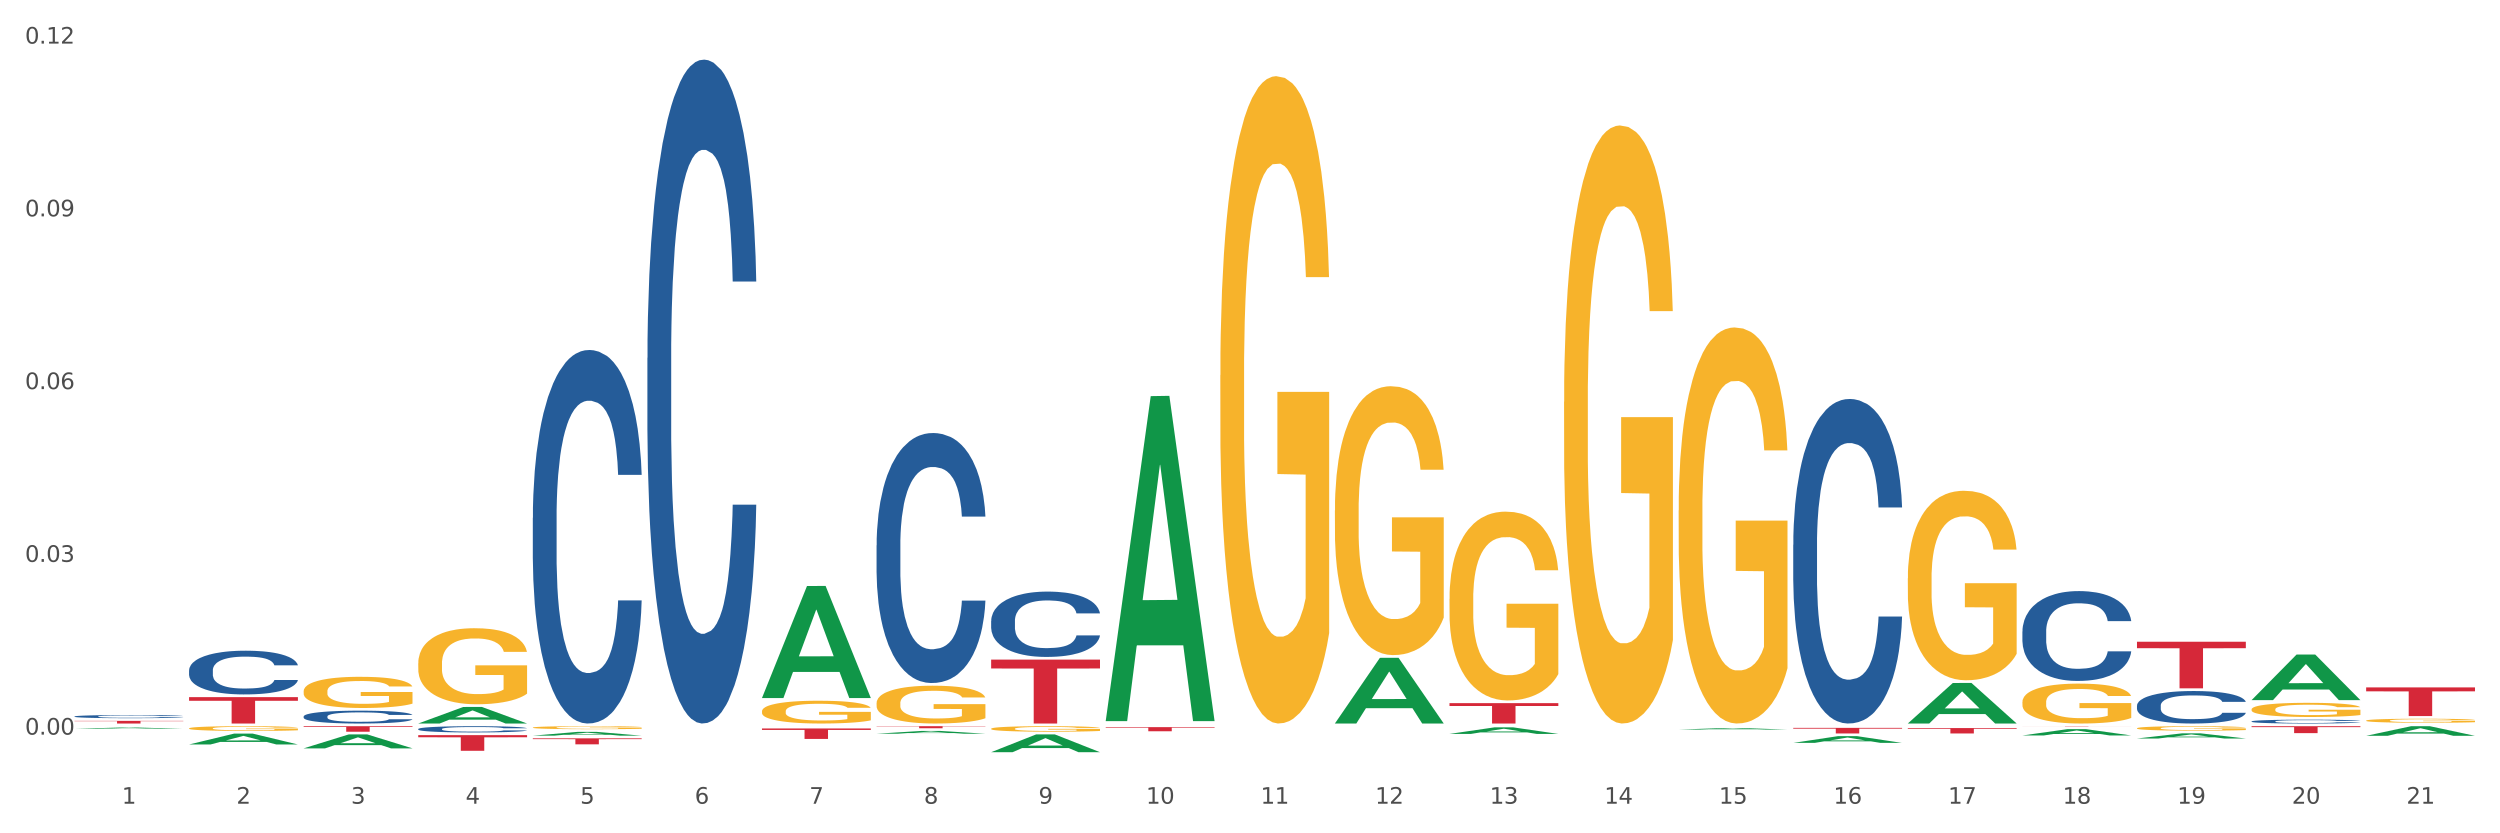 <?xml version="1.0" encoding="utf-8" standalone="no"?>
<!DOCTYPE svg PUBLIC "-//W3C//DTD SVG 1.1//EN"
  "http://www.w3.org/Graphics/SVG/1.1/DTD/svg11.dtd">
<svg xmlns:xlink="http://www.w3.org/1999/xlink" width="1080pt" height="360pt" viewBox="0 0 1080 360" xmlns="http://www.w3.org/2000/svg" version="1.1">
 <rect x="0" y="0" width="1080" height="360" fill="#333333" stroke="none"/>
 <defs>
  <style type="text/css">*{stroke-linejoin: round; stroke-linecap: butt}</style>
 </defs>
 <g id="figure_1">
  <g id="patch_1">
   <path d="M 0 360 
L 1080 360 
L 1080 0 
L 0 0 
z
" style="fill: #ffffff; stroke: #ffffff; stroke-linejoin: miter"/>
  </g>
  <g id="axes_1">
   <g id="matplotlib.axis_1">
    <g id="xtick_1">
     <g id="text_1">
      <!-- 1 -->
      <g style="fill: #4d4d4d" transform="translate(52.633 347.204) scale(0.096 -0.096)">
       <defs>
        <path id="DejaVuSans-31" d="M 794 531 
L 1825 531 
L 1825 4091 
L 703 3866 
L 703 4441 
L 1819 4666 
L 2450 4666 
L 2450 531 
L 3481 531 
L 3481 0 
L 794 0 
L 794 531 
z
" transform="scale(0.016)"/>
       </defs>
       <use xlink:href="#DejaVuSans-31"/>
      </g>
     </g>
    </g>
    <g id="xtick_2">
     <g id="text_2">
      <!-- 2 -->
      <g style="fill: #4d4d4d" transform="translate(102.133 347.204) scale(0.096 -0.096)">
       <defs>
        <path id="DejaVuSans-32" d="M 1228 531 
L 3431 531 
L 3431 0 
L 469 0 
L 469 531 
Q 828 903 1448 1529 
Q 2069 2156 2228 2338 
Q 2531 2678 2651 2914 
Q 2772 3150 2772 3378 
Q 2772 3750 2511 3984 
Q 2250 4219 1831 4219 
Q 1534 4219 1204 4116 
Q 875 4013 500 3803 
L 500 4441 
Q 881 4594 1212 4672 
Q 1544 4750 1819 4750 
Q 2544 4750 2975 4387 
Q 3406 4025 3406 3419 
Q 3406 3131 3298 2873 
Q 3191 2616 2906 2266 
Q 2828 2175 2409 1742 
Q 1991 1309 1228 531 
z
" transform="scale(0.016)"/>
       </defs>
       <use xlink:href="#DejaVuSans-32"/>
      </g>
     </g>
    </g>
    <g id="xtick_3">
     <g id="text_3">
      <!-- 3 -->
      <g style="fill: #4d4d4d" transform="translate(151.633 347.204) scale(0.096 -0.096)">
       <defs>
        <path id="DejaVuSans-33" d="M 2597 2516 
Q 3050 2419 3304 2112 
Q 3559 1806 3559 1356 
Q 3559 666 3084 287 
Q 2609 -91 1734 -91 
Q 1441 -91 1130 -33 
Q 819 25 488 141 
L 488 750 
Q 750 597 1062 519 
Q 1375 441 1716 441 
Q 2309 441 2620 675 
Q 2931 909 2931 1356 
Q 2931 1769 2642 2001 
Q 2353 2234 1838 2234 
L 1294 2234 
L 1294 2753 
L 1863 2753 
Q 2328 2753 2575 2939 
Q 2822 3125 2822 3475 
Q 2822 3834 2567 4026 
Q 2313 4219 1838 4219 
Q 1578 4219 1281 4162 
Q 984 4106 628 3988 
L 628 4550 
Q 988 4650 1302 4700 
Q 1616 4750 1894 4750 
Q 2613 4750 3031 4423 
Q 3450 4097 3450 3541 
Q 3450 3153 3228 2886 
Q 3006 2619 2597 2516 
z
" transform="scale(0.016)"/>
       </defs>
       <use xlink:href="#DejaVuSans-33"/>
      </g>
     </g>
    </g>
    <g id="xtick_4">
     <g id="text_4">
      <!-- 4 -->
      <g style="fill: #4d4d4d" transform="translate(201.133 347.204) scale(0.096 -0.096)">
       <defs>
        <path id="DejaVuSans-34" d="M 2419 4116 
L 825 1625 
L 2419 1625 
L 2419 4116 
z
M 2253 4666 
L 3047 4666 
L 3047 1625 
L 3713 1625 
L 3713 1100 
L 3047 1100 
L 3047 0 
L 2419 0 
L 2419 1100 
L 313 1100 
L 313 1709 
L 2253 4666 
z
" transform="scale(0.016)"/>
       </defs>
       <use xlink:href="#DejaVuSans-34"/>
      </g>
     </g>
    </g>
    <g id="xtick_5">
     <g id="text_5">
      <!-- 5 -->
      <g style="fill: #4d4d4d" transform="translate(250.633 347.204) scale(0.096 -0.096)">
       <defs>
        <path id="DejaVuSans-35" d="M 691 4666 
L 3169 4666 
L 3169 4134 
L 1269 4134 
L 1269 2991 
Q 1406 3038 1543 3061 
Q 1681 3084 1819 3084 
Q 2600 3084 3056 2656 
Q 3513 2228 3513 1497 
Q 3513 744 3044 326 
Q 2575 -91 1722 -91 
Q 1428 -91 1123 -41 
Q 819 9 494 109 
L 494 744 
Q 775 591 1075 516 
Q 1375 441 1709 441 
Q 2250 441 2565 725 
Q 2881 1009 2881 1497 
Q 2881 1984 2565 2268 
Q 2250 2553 1709 2553 
Q 1456 2553 1204 2497 
Q 953 2441 691 2322 
L 691 4666 
z
" transform="scale(0.016)"/>
       </defs>
       <use xlink:href="#DejaVuSans-35"/>
      </g>
     </g>
    </g>
    <g id="xtick_6">
     <g id="text_6">
      <!-- 6 -->
      <g style="fill: #4d4d4d" transform="translate(300.134 347.204) scale(0.096 -0.096)">
       <defs>
        <path id="DejaVuSans-36" d="M 2113 2584 
Q 1688 2584 1439 2293 
Q 1191 2003 1191 1497 
Q 1191 994 1439 701 
Q 1688 409 2113 409 
Q 2538 409 2786 701 
Q 3034 994 3034 1497 
Q 3034 2003 2786 2293 
Q 2538 2584 2113 2584 
z
M 3366 4563 
L 3366 3988 
Q 3128 4100 2886 4159 
Q 2644 4219 2406 4219 
Q 1781 4219 1451 3797 
Q 1122 3375 1075 2522 
Q 1259 2794 1537 2939 
Q 1816 3084 2150 3084 
Q 2853 3084 3261 2657 
Q 3669 2231 3669 1497 
Q 3669 778 3244 343 
Q 2819 -91 2113 -91 
Q 1303 -91 875 529 
Q 447 1150 447 2328 
Q 447 3434 972 4092 
Q 1497 4750 2381 4750 
Q 2619 4750 2861 4703 
Q 3103 4656 3366 4563 
z
" transform="scale(0.016)"/>
       </defs>
       <use xlink:href="#DejaVuSans-36"/>
      </g>
     </g>
    </g>
    <g id="xtick_7">
     <g id="text_7">
      <!-- 7 -->
      <g style="fill: #4d4d4d" transform="translate(349.634 347.204) scale(0.096 -0.096)">
       <defs>
        <path id="DejaVuSans-37" d="M 525 4666 
L 3525 4666 
L 3525 4397 
L 1831 0 
L 1172 0 
L 2766 4134 
L 525 4134 
L 525 4666 
z
" transform="scale(0.016)"/>
       </defs>
       <use xlink:href="#DejaVuSans-37"/>
      </g>
     </g>
    </g>
    <g id="xtick_8">
     <g id="text_8">
      <!-- 8 -->
      <g style="fill: #4d4d4d" transform="translate(399.134 347.204) scale(0.096 -0.096)">
       <defs>
        <path id="DejaVuSans-38" d="M 2034 2216 
Q 1584 2216 1326 1975 
Q 1069 1734 1069 1313 
Q 1069 891 1326 650 
Q 1584 409 2034 409 
Q 2484 409 2743 651 
Q 3003 894 3003 1313 
Q 3003 1734 2745 1975 
Q 2488 2216 2034 2216 
z
M 1403 2484 
Q 997 2584 770 2862 
Q 544 3141 544 3541 
Q 544 4100 942 4425 
Q 1341 4750 2034 4750 
Q 2731 4750 3128 4425 
Q 3525 4100 3525 3541 
Q 3525 3141 3298 2862 
Q 3072 2584 2669 2484 
Q 3125 2378 3379 2068 
Q 3634 1759 3634 1313 
Q 3634 634 3220 271 
Q 2806 -91 2034 -91 
Q 1263 -91 848 271 
Q 434 634 434 1313 
Q 434 1759 690 2068 
Q 947 2378 1403 2484 
z
M 1172 3481 
Q 1172 3119 1398 2916 
Q 1625 2713 2034 2713 
Q 2441 2713 2670 2916 
Q 2900 3119 2900 3481 
Q 2900 3844 2670 4047 
Q 2441 4250 2034 4250 
Q 1625 4250 1398 4047 
Q 1172 3844 1172 3481 
z
" transform="scale(0.016)"/>
       </defs>
       <use xlink:href="#DejaVuSans-38"/>
      </g>
     </g>
    </g>
    <g id="xtick_9">
     <g id="text_9">
      <!-- 9 -->
      <g style="fill: #4d4d4d" transform="translate(448.634 347.204) scale(0.096 -0.096)">
       <defs>
        <path id="DejaVuSans-39" d="M 703 97 
L 703 672 
Q 941 559 1184 500 
Q 1428 441 1663 441 
Q 2288 441 2617 861 
Q 2947 1281 2994 2138 
Q 2813 1869 2534 1725 
Q 2256 1581 1919 1581 
Q 1219 1581 811 2004 
Q 403 2428 403 3163 
Q 403 3881 828 4315 
Q 1253 4750 1959 4750 
Q 2769 4750 3195 4129 
Q 3622 3509 3622 2328 
Q 3622 1225 3098 567 
Q 2575 -91 1691 -91 
Q 1453 -91 1209 -44 
Q 966 3 703 97 
z
M 1959 2075 
Q 2384 2075 2632 2365 
Q 2881 2656 2881 3163 
Q 2881 3666 2632 3958 
Q 2384 4250 1959 4250 
Q 1534 4250 1286 3958 
Q 1038 3666 1038 3163 
Q 1038 2656 1286 2365 
Q 1534 2075 1959 2075 
z
" transform="scale(0.016)"/>
       </defs>
       <use xlink:href="#DejaVuSans-39"/>
      </g>
     </g>
    </g>
    <g id="xtick_10">
     <g id="text_10">
      <!-- 10 -->
      <g style="fill: #4d4d4d" transform="translate(495.079 347.204) scale(0.096 -0.096)">
       <defs>
        <path id="DejaVuSans-30" d="M 2034 4250 
Q 1547 4250 1301 3770 
Q 1056 3291 1056 2328 
Q 1056 1369 1301 889 
Q 1547 409 2034 409 
Q 2525 409 2770 889 
Q 3016 1369 3016 2328 
Q 3016 3291 2770 3770 
Q 2525 4250 2034 4250 
z
M 2034 4750 
Q 2819 4750 3233 4129 
Q 3647 3509 3647 2328 
Q 3647 1150 3233 529 
Q 2819 -91 2034 -91 
Q 1250 -91 836 529 
Q 422 1150 422 2328 
Q 422 3509 836 4129 
Q 1250 4750 2034 4750 
z
" transform="scale(0.016)"/>
       </defs>
       <use xlink:href="#DejaVuSans-31"/>
       <use xlink:href="#DejaVuSans-30" transform="translate(63.623 0)"/>
      </g>
     </g>
    </g>
    <g id="xtick_11">
     <g id="text_11">
      <!-- 11 -->
      <g style="fill: #4d4d4d" transform="translate(544.58 347.204) scale(0.096 -0.096)">
       <use xlink:href="#DejaVuSans-31"/>
       <use xlink:href="#DejaVuSans-31" transform="translate(63.623 0)"/>
      </g>
     </g>
    </g>
    <g id="xtick_12">
     <g id="text_12">
      <!-- 12 -->
      <g style="fill: #4d4d4d" transform="translate(594.08 347.204) scale(0.096 -0.096)">
       <use xlink:href="#DejaVuSans-31"/>
       <use xlink:href="#DejaVuSans-32" transform="translate(63.623 0)"/>
      </g>
     </g>
    </g>
    <g id="xtick_13">
     <g id="text_13">
      <!-- 13 -->
      <g style="fill: #4d4d4d" transform="translate(643.58 347.204) scale(0.096 -0.096)">
       <use xlink:href="#DejaVuSans-31"/>
       <use xlink:href="#DejaVuSans-33" transform="translate(63.623 0)"/>
      </g>
     </g>
    </g>
    <g id="xtick_14">
     <g id="text_14">
      <!-- 14 -->
      <g style="fill: #4d4d4d" transform="translate(693.08 347.204) scale(0.096 -0.096)">
       <use xlink:href="#DejaVuSans-31"/>
       <use xlink:href="#DejaVuSans-34" transform="translate(63.623 0)"/>
      </g>
     </g>
    </g>
    <g id="xtick_15">
     <g id="text_15">
      <!-- 15 -->
      <g style="fill: #4d4d4d" transform="translate(742.58 347.204) scale(0.096 -0.096)">
       <use xlink:href="#DejaVuSans-31"/>
       <use xlink:href="#DejaVuSans-35" transform="translate(63.623 0)"/>
      </g>
     </g>
    </g>
    <g id="xtick_16">
     <g id="text_16">
      <!-- 16 -->
      <g style="fill: #4d4d4d" transform="translate(792.08 347.204) scale(0.096 -0.096)">
       <use xlink:href="#DejaVuSans-31"/>
       <use xlink:href="#DejaVuSans-36" transform="translate(63.623 0)"/>
      </g>
     </g>
    </g>
    <g id="xtick_17">
     <g id="text_17">
      <!-- 17 -->
      <g style="fill: #4d4d4d" transform="translate(841.58 347.204) scale(0.096 -0.096)">
       <use xlink:href="#DejaVuSans-31"/>
       <use xlink:href="#DejaVuSans-37" transform="translate(63.623 0)"/>
      </g>
     </g>
    </g>
    <g id="xtick_18">
     <g id="text_18">
      <!-- 18 -->
      <g style="fill: #4d4d4d" transform="translate(891.08 347.204) scale(0.096 -0.096)">
       <use xlink:href="#DejaVuSans-31"/>
       <use xlink:href="#DejaVuSans-38" transform="translate(63.623 0)"/>
      </g>
     </g>
    </g>
    <g id="xtick_19">
     <g id="text_19">
      <!-- 19 -->
      <g style="fill: #4d4d4d" transform="translate(940.58 347.204) scale(0.096 -0.096)">
       <use xlink:href="#DejaVuSans-31"/>
       <use xlink:href="#DejaVuSans-39" transform="translate(63.623 0)"/>
      </g>
     </g>
    </g>
    <g id="xtick_20">
     <g id="text_20">
      <!-- 20 -->
      <g style="fill: #4d4d4d" transform="translate(990.08 347.204) scale(0.096 -0.096)">
       <use xlink:href="#DejaVuSans-32"/>
       <use xlink:href="#DejaVuSans-30" transform="translate(63.623 0)"/>
      </g>
     </g>
    </g>
    <g id="xtick_21">
     <g id="text_21">
      <!-- 21 -->
      <g style="fill: #4d4d4d" transform="translate(1039.58 347.204) scale(0.096 -0.096)">
       <use xlink:href="#DejaVuSans-32"/>
       <use xlink:href="#DejaVuSans-31" transform="translate(63.623 0)"/>
      </g>
     </g>
    </g>
    <g id="xtick_22"/>
    <g id="xtick_23"/>
    <g id="xtick_24"/>
    <g id="xtick_25"/>
    <g id="xtick_26"/>
    <g id="xtick_27"/>
    <g id="xtick_28"/>
    <g id="xtick_29"/>
    <g id="xtick_30"/>
    <g id="xtick_31"/>
    <g id="xtick_32"/>
    <g id="xtick_33"/>
    <g id="xtick_34"/>
    <g id="xtick_35"/>
    <g id="xtick_36"/>
    <g id="xtick_37"/>
    <g id="xtick_38"/>
    <g id="xtick_39"/>
    <g id="xtick_40"/>
    <g id="xtick_41"/>
   </g>
   <g id="matplotlib.axis_2">
    <g id="ytick_1">
     <g id="text_22">
      <!-- 0.00 -->
      <g style="fill: #4d4d4d" transform="translate(10.8 317.36) scale(0.096 -0.096)">
       <defs>
        <path id="DejaVuSans-2e" d="M 684 794 
L 1344 794 
L 1344 0 
L 684 0 
L 684 794 
z
" transform="scale(0.016)"/>
       </defs>
       <use xlink:href="#DejaVuSans-30"/>
       <use xlink:href="#DejaVuSans-2e" transform="translate(63.623 0)"/>
       <use xlink:href="#DejaVuSans-30" transform="translate(95.41 0)"/>
       <use xlink:href="#DejaVuSans-30" transform="translate(159.033 0)"/>
      </g>
     </g>
    </g>
    <g id="ytick_2">
     <g id="text_23">
      <!-- 0.03 -->
      <g style="fill: #4d4d4d" transform="translate(10.8 242.73) scale(0.096 -0.096)">
       <use xlink:href="#DejaVuSans-30"/>
       <use xlink:href="#DejaVuSans-2e" transform="translate(63.623 0)"/>
       <use xlink:href="#DejaVuSans-30" transform="translate(95.41 0)"/>
       <use xlink:href="#DejaVuSans-33" transform="translate(159.033 0)"/>
      </g>
     </g>
    </g>
    <g id="ytick_3">
     <g id="text_24">
      <!-- 0.06 -->
      <g style="fill: #4d4d4d" transform="translate(10.8 168.101) scale(0.096 -0.096)">
       <use xlink:href="#DejaVuSans-30"/>
       <use xlink:href="#DejaVuSans-2e" transform="translate(63.623 0)"/>
       <use xlink:href="#DejaVuSans-30" transform="translate(95.41 0)"/>
       <use xlink:href="#DejaVuSans-36" transform="translate(159.033 0)"/>
      </g>
     </g>
    </g>
    <g id="ytick_4">
     <g id="text_25">
      <!-- 0.09 -->
      <g style="fill: #4d4d4d" transform="translate(10.8 93.471) scale(0.096 -0.096)">
       <use xlink:href="#DejaVuSans-30"/>
       <use xlink:href="#DejaVuSans-2e" transform="translate(63.623 0)"/>
       <use xlink:href="#DejaVuSans-30" transform="translate(95.41 0)"/>
       <use xlink:href="#DejaVuSans-39" transform="translate(159.033 0)"/>
      </g>
     </g>
    </g>
    <g id="ytick_5">
     <g id="text_26">
      <!-- 0.12 -->
      <g style="fill: #4d4d4d" transform="translate(10.8 18.841) scale(0.096 -0.096)">
       <use xlink:href="#DejaVuSans-30"/>
       <use xlink:href="#DejaVuSans-2e" transform="translate(63.623 0)"/>
       <use xlink:href="#DejaVuSans-31" transform="translate(95.41 0)"/>
       <use xlink:href="#DejaVuSans-32" transform="translate(159.033 0)"/>
      </g>
     </g>
    </g>
    <g id="ytick_6"/>
    <g id="ytick_7"/>
    <g id="ytick_8"/>
    <g id="ytick_9"/>
   </g>
   <g id="PolyCollection_1">
    <path d="M 32.175 314.85 
L 32.223 314.849 
L 51.615 314.297 
L 59.663 314.296 
L 79.2 314.851 
L 69.892 314.851 
L 65.674 314.722 
L 45.652 314.722 
L 45.507 314.724 
L 41.435 314.851 
L 32.175 314.851 
L 32.175 314.85 
L 48.173 314.645 
L 63.153 314.644 
L 55.736 314.415 
L 55.639 314.413 
L 55.542 314.415 
L 48.125 314.644 
L 48.173 314.645 
L 32.175 314.85 
z
" clip-path="url(#p7975b6d71f)" style="fill: #109648"/>
    <path d="M 180.675 314.928 
L 180.731 314.925 
L 180.731 314.856 
L 180.897 314.762 
L 181.509 314.589 
L 182.287 314.458 
L 183.621 314.305 
L 184.344 314.241 
L 185.289 314.169 
L 187.234 314.053 
L 189.457 313.955 
L 191.014 313.9 
L 192.181 313.866 
L 194.794 313.804 
L 196.294 313.777 
L 197.851 313.755 
L 199.185 313.74 
L 201.408 313.722 
L 203.187 313.715 
L 205.244 313.713 
L 206.967 313.715 
L 209.246 313.725 
L 212.581 313.755 
L 213.859 313.772 
L 215.582 313.801 
L 217.361 313.841 
L 218.806 313.881 
L 220.474 313.937 
L 222.197 314.011 
L 223.865 314.105 
L 225.032 314.192 
L 225.977 314.283 
L 226.811 314.394 
L 227.422 314.515 
L 227.7 314.617 
L 217.528 314.617 
L 217.25 314.525 
L 216.694 314.426 
L 216.138 314.36 
L 215.527 314.305 
L 214.582 314.244 
L 213.748 314.204 
L 212.359 314.157 
L 211.08 314.128 
L 210.024 314.11 
L 208.745 314.095 
L 206.022 314.081 
L 204.076 314.081 
L 202.853 314.086 
L 201.353 314.098 
L 200.074 314.115 
L 198.573 314.145 
L 197.406 314.177 
L 196.239 314.219 
L 195.572 314.249 
L 194.571 314.303 
L 193.904 314.347 
L 193.015 314.424 
L 192.515 314.478 
L 191.625 314.619 
L 191.236 314.723 
L 191.069 314.794 
L 190.958 314.873 
L 190.958 315.259 
L 191.292 315.432 
L 191.57 315.506 
L 192.014 315.59 
L 192.848 315.698 
L 194.071 315.804 
L 195.349 315.881 
L 196.406 315.928 
L 197.406 315.963 
L 198.407 315.99 
L 199.63 316.014 
L 200.63 316.029 
L 202.131 316.044 
L 203.91 316.051 
L 205.299 316.051 
L 208.134 316.039 
L 209.412 316.027 
L 210.635 316.009 
L 211.969 315.982 
L 213.026 315.953 
L 213.637 315.93 
L 214.637 315.884 
L 215.416 315.834 
L 216.083 315.777 
L 216.527 315.728 
L 217.028 315.654 
L 217.417 315.57 
L 217.528 315.525 
L 227.7 315.525 
L 227.478 315.614 
L 227.089 315.701 
L 226.31 315.817 
L 225.699 315.884 
L 224.754 315.965 
L 223.753 316.034 
L 222.364 316.111 
L 221.085 316.168 
L 219.751 316.217 
L 218.306 316.261 
L 215.694 316.323 
L 214.749 316.34 
L 212.748 316.37 
L 211.191 316.387 
L 208.912 316.405 
L 206.578 316.415 
L 204.132 316.417 
L 201.964 316.412 
L 199.574 316.397 
L 198.073 316.382 
L 196.406 316.36 
L 194.46 316.326 
L 192.626 316.284 
L 190.903 316.234 
L 189.291 316.177 
L 187.79 316.113 
L 185.844 316.007 
L 184.399 315.903 
L 183.343 315.807 
L 182.62 315.725 
L 181.898 315.622 
L 181.509 315.55 
L 180.897 315.377 
L 180.675 315.217 
L 180.675 314.928 
z
" clip-path="url(#p7975b6d71f)" style="fill: #255c99"/>
    <path d="M 131.175 309.502 
L 131.231 309.497 
L 131.231 309.355 
L 131.397 309.162 
L 132.009 308.807 
L 132.787 308.538 
L 134.121 308.223 
L 134.844 308.091 
L 135.789 307.944 
L 137.734 307.706 
L 139.957 307.503 
L 141.514 307.391 
L 142.681 307.32 
L 145.294 307.194 
L 146.794 307.138 
L 148.351 307.092 
L 149.685 307.062 
L 151.908 307.026 
L 153.687 307.011 
L 155.744 307.006 
L 157.467 307.011 
L 159.746 307.031 
L 163.081 307.092 
L 164.359 307.128 
L 166.082 307.188 
L 167.861 307.27 
L 169.306 307.351 
L 170.974 307.467 
L 172.697 307.62 
L 174.365 307.812 
L 175.532 307.99 
L 176.477 308.178 
L 177.311 308.406 
L 177.922 308.655 
L 178.2 308.863 
L 168.028 308.863 
L 167.75 308.675 
L 167.194 308.472 
L 166.638 308.335 
L 166.027 308.223 
L 165.082 308.097 
L 164.248 308.015 
L 162.859 307.919 
L 161.58 307.858 
L 160.524 307.823 
L 159.245 307.792 
L 156.522 307.762 
L 154.576 307.762 
L 153.353 307.772 
L 151.853 307.797 
L 150.574 307.833 
L 149.073 307.894 
L 147.906 307.96 
L 146.739 308.046 
L 146.072 308.107 
L 145.071 308.218 
L 144.404 308.31 
L 143.515 308.467 
L 143.015 308.578 
L 142.125 308.868 
L 141.736 309.081 
L 141.569 309.228 
L 141.458 309.39 
L 141.458 310.182 
L 141.792 310.537 
L 142.07 310.689 
L 142.514 310.861 
L 143.348 311.085 
L 144.571 311.303 
L 145.849 311.46 
L 146.906 311.556 
L 147.906 311.627 
L 148.907 311.683 
L 150.13 311.734 
L 151.13 311.764 
L 152.631 311.795 
L 154.41 311.81 
L 155.799 311.81 
L 158.634 311.785 
L 159.912 311.759 
L 161.135 311.724 
L 162.469 311.668 
L 163.526 311.607 
L 164.137 311.561 
L 165.137 311.465 
L 165.916 311.364 
L 166.583 311.247 
L 167.027 311.145 
L 167.528 310.993 
L 167.917 310.821 
L 168.028 310.729 
L 178.2 310.729 
L 177.978 310.912 
L 177.589 311.09 
L 176.81 311.328 
L 176.199 311.465 
L 175.254 311.632 
L 174.253 311.774 
L 172.864 311.932 
L 171.585 312.048 
L 170.251 312.15 
L 168.806 312.241 
L 166.194 312.368 
L 165.249 312.404 
L 163.248 312.464 
L 161.691 312.5 
L 159.412 312.535 
L 157.078 312.556 
L 154.632 312.561 
L 152.464 312.551 
L 150.074 312.52 
L 148.573 312.49 
L 146.906 312.444 
L 144.96 312.373 
L 143.126 312.287 
L 141.403 312.185 
L 139.791 312.069 
L 138.29 311.937 
L 136.344 311.719 
L 134.899 311.506 
L 133.843 311.308 
L 133.12 311.14 
L 132.398 310.927 
L 132.009 310.78 
L 131.397 310.425 
L 131.175 310.095 
L 131.175 309.502 
z
" clip-path="url(#p7975b6d71f)" style="fill: #255c99"/>
    <path d="M 81.675 289.591 
L 81.731 289.574 
L 81.731 289.091 
L 81.897 288.435 
L 82.509 287.227 
L 83.287 286.313 
L 84.621 285.243 
L 85.344 284.794 
L 86.289 284.293 
L 88.234 283.482 
L 90.457 282.792 
L 92.014 282.412 
L 93.181 282.171 
L 95.794 281.739 
L 97.294 281.55 
L 98.851 281.394 
L 100.185 281.291 
L 102.408 281.17 
L 104.187 281.118 
L 106.244 281.101 
L 107.967 281.118 
L 110.246 281.187 
L 113.581 281.394 
L 114.859 281.515 
L 116.582 281.722 
L 118.361 281.998 
L 119.806 282.274 
L 121.474 282.671 
L 123.197 283.189 
L 124.865 283.845 
L 126.032 284.449 
L 126.977 285.087 
L 127.811 285.864 
L 128.422 286.709 
L 128.7 287.417 
L 118.528 287.417 
L 118.25 286.779 
L 117.694 286.088 
L 117.138 285.622 
L 116.527 285.243 
L 115.582 284.811 
L 114.748 284.535 
L 113.359 284.207 
L 112.08 284 
L 111.024 283.879 
L 109.745 283.776 
L 107.022 283.672 
L 105.076 283.672 
L 103.853 283.707 
L 102.353 283.793 
L 101.074 283.914 
L 99.573 284.121 
L 98.406 284.345 
L 97.239 284.639 
L 96.572 284.846 
L 95.571 285.225 
L 94.904 285.536 
L 94.015 286.071 
L 93.515 286.451 
L 92.625 287.434 
L 92.236 288.159 
L 92.069 288.66 
L 91.958 289.212 
L 91.958 291.904 
L 92.292 293.112 
L 92.57 293.63 
L 93.014 294.216 
L 93.848 294.976 
L 95.071 295.718 
L 96.349 296.253 
L 97.406 296.581 
L 98.406 296.822 
L 99.407 297.012 
L 100.63 297.185 
L 101.63 297.288 
L 103.131 297.392 
L 104.91 297.443 
L 106.299 297.443 
L 109.134 297.357 
L 110.412 297.271 
L 111.635 297.15 
L 112.969 296.96 
L 114.026 296.753 
L 114.637 296.598 
L 115.638 296.27 
L 116.416 295.925 
L 117.083 295.528 
L 117.527 295.183 
L 118.028 294.665 
L 118.417 294.078 
L 118.528 293.768 
L 128.7 293.768 
L 128.478 294.389 
L 128.089 294.993 
L 127.31 295.804 
L 126.699 296.27 
L 125.754 296.839 
L 124.753 297.323 
L 123.364 297.858 
L 122.085 298.254 
L 120.751 298.6 
L 119.306 298.91 
L 116.694 299.342 
L 115.749 299.462 
L 113.748 299.67 
L 112.191 299.79 
L 109.912 299.911 
L 107.578 299.98 
L 105.132 299.997 
L 102.964 299.963 
L 100.574 299.859 
L 99.073 299.756 
L 97.406 299.601 
L 95.46 299.359 
L 93.626 299.066 
L 91.903 298.72 
L 90.291 298.323 
L 88.79 297.875 
L 86.844 297.133 
L 85.399 296.408 
L 84.343 295.735 
L 83.62 295.165 
L 82.898 294.441 
L 82.509 293.94 
L 81.897 292.732 
L 81.675 291.61 
L 81.675 289.591 
z
" clip-path="url(#p7975b6d71f)" style="fill: #255c99"/>
    <path d="M 32.175 309.507 
L 32.231 309.506 
L 32.231 309.471 
L 32.397 309.423 
L 33.009 309.336 
L 33.787 309.27 
L 35.121 309.193 
L 35.844 309.16 
L 36.789 309.124 
L 38.734 309.066 
L 40.957 309.016 
L 42.514 308.988 
L 43.681 308.971 
L 46.294 308.94 
L 47.794 308.926 
L 49.351 308.915 
L 50.685 308.907 
L 52.908 308.899 
L 54.687 308.895 
L 56.744 308.894 
L 58.467 308.895 
L 60.746 308.9 
L 64.081 308.915 
L 65.359 308.923 
L 67.082 308.938 
L 68.861 308.958 
L 70.306 308.978 
L 71.974 309.007 
L 73.697 309.044 
L 75.365 309.092 
L 76.532 309.135 
L 77.477 309.182 
L 78.311 309.238 
L 78.922 309.299 
L 79.2 309.35 
L 69.028 309.35 
L 68.75 309.304 
L 68.194 309.254 
L 67.638 309.22 
L 67.027 309.193 
L 66.082 309.162 
L 65.248 309.142 
L 63.859 309.118 
L 62.58 309.103 
L 61.524 309.094 
L 60.245 309.087 
L 57.522 309.079 
L 55.576 309.079 
L 54.353 309.082 
L 52.853 309.088 
L 51.574 309.097 
L 50.073 309.112 
L 48.906 309.128 
L 47.739 309.149 
L 47.072 309.164 
L 46.071 309.191 
L 45.404 309.214 
L 44.515 309.253 
L 44.015 309.28 
L 43.125 309.351 
L 42.736 309.403 
L 42.569 309.44 
L 42.458 309.479 
L 42.458 309.674 
L 42.792 309.761 
L 43.07 309.799 
L 43.514 309.841 
L 44.348 309.896 
L 45.571 309.949 
L 46.849 309.988 
L 47.906 310.012 
L 48.906 310.029 
L 49.907 310.043 
L 51.13 310.055 
L 52.13 310.063 
L 53.631 310.07 
L 55.41 310.074 
L 56.799 310.074 
L 59.634 310.068 
L 60.913 310.062 
L 62.135 310.053 
L 63.469 310.039 
L 64.526 310.024 
L 65.137 310.013 
L 66.138 309.989 
L 66.916 309.964 
L 67.583 309.936 
L 68.027 309.911 
L 68.528 309.873 
L 68.917 309.831 
L 69.028 309.809 
L 79.2 309.809 
L 78.978 309.853 
L 78.589 309.897 
L 77.81 309.956 
L 77.199 309.989 
L 76.254 310.03 
L 75.253 310.065 
L 73.864 310.104 
L 72.585 310.133 
L 71.251 310.158 
L 69.806 310.18 
L 67.194 310.211 
L 66.249 310.22 
L 64.248 310.235 
L 62.691 310.244 
L 60.412 310.252 
L 58.078 310.257 
L 55.632 310.259 
L 53.464 310.256 
L 51.074 310.249 
L 49.573 310.241 
L 47.906 310.23 
L 45.96 310.212 
L 44.126 310.191 
L 42.403 310.166 
L 40.791 310.138 
L 39.29 310.105 
L 37.344 310.052 
L 35.899 309.999 
L 34.843 309.951 
L 34.12 309.91 
L 33.398 309.857 
L 33.009 309.821 
L 32.397 309.734 
L 32.175 309.653 
L 32.175 309.507 
z
" clip-path="url(#p7975b6d71f)" style="fill: #255c99"/>
    <path d="M 32.175 311.41 
L 79.2 311.41 
L 79.2 311.57 
L 60.702 311.571 
L 60.702 312.561 
L 50.562 312.561 
L 50.562 311.571 
L 32.175 311.57 
L 32.175 311.411 
L 32.175 311.41 
z
" clip-path="url(#p7975b6d71f)" style="fill: #d62839"/>
    <path d="M 81.675 301.149 
L 128.7 301.149 
L 128.7 302.735 
L 110.202 302.746 
L 110.202 312.561 
L 100.062 312.561 
L 100.062 302.746 
L 81.675 302.735 
L 81.675 301.16 
L 81.675 301.149 
z
" clip-path="url(#p7975b6d71f)" style="fill: #d62839"/>
    <path d="M 131.175 313.713 
L 178.2 313.713 
L 178.2 314.047 
L 159.702 314.049 
L 159.702 316.118 
L 149.562 316.118 
L 149.562 314.049 
L 131.175 314.047 
L 131.175 313.715 
L 131.175 313.713 
z
" clip-path="url(#p7975b6d71f)" style="fill: #d62839"/>
    <path d="M 180.675 317.569 
L 227.7 317.569 
L 227.7 318.51 
L 209.202 318.517 
L 209.202 324.343 
L 199.062 324.343 
L 199.062 318.517 
L 180.675 318.51 
L 180.675 317.575 
L 180.675 317.569 
z
" clip-path="url(#p7975b6d71f)" style="fill: #d62839"/>
    <path d="M 230.175 318.959 
L 277.2 318.959 
L 277.2 319.318 
L 258.702 319.32 
L 258.702 321.54 
L 248.562 321.54 
L 248.562 319.32 
L 230.175 319.318 
L 230.175 318.962 
L 230.175 318.959 
z
" clip-path="url(#p7975b6d71f)" style="fill: #d62839"/>
    <path d="M 329.175 314.706 
L 376.2 314.706 
L 376.2 315.334 
L 357.702 315.339 
L 357.702 319.227 
L 347.562 319.227 
L 347.562 315.339 
L 329.175 315.334 
L 329.175 314.71 
L 329.175 314.706 
z
" clip-path="url(#p7975b6d71f)" style="fill: #d62839"/>
    <path d="M 378.675 313.713 
L 425.7 313.713 
L 425.7 313.837 
L 407.202 313.837 
L 407.202 314.605 
L 397.062 314.605 
L 397.062 313.837 
L 378.675 313.837 
L 378.675 313.713 
L 378.675 313.713 
z
" clip-path="url(#p7975b6d71f)" style="fill: #d62839"/>
    <path d="M 428.175 284.949 
L 475.2 284.949 
L 475.2 288.786 
L 456.702 288.812 
L 456.702 312.561 
L 446.562 312.561 
L 446.562 288.812 
L 428.175 288.786 
L 428.175 284.975 
L 428.175 284.949 
z
" clip-path="url(#p7975b6d71f)" style="fill: #d62839"/>
    <path d="M 477.675 314.122 
L 524.7 314.122 
L 524.7 314.37 
L 506.202 314.371 
L 506.202 315.905 
L 496.062 315.905 
L 496.062 314.371 
L 477.675 314.37 
L 477.675 314.124 
L 477.675 314.122 
z
" clip-path="url(#p7975b6d71f)" style="fill: #d62839"/>
    <path d="M 626.175 303.754 
L 673.2 303.754 
L 673.2 304.978 
L 654.702 304.986 
L 654.702 312.561 
L 644.562 312.561 
L 644.562 304.986 
L 626.175 304.978 
L 626.175 303.762 
L 626.175 303.754 
z
" clip-path="url(#p7975b6d71f)" style="fill: #d62839"/>
    <path d="M 774.675 314.439 
L 821.7 314.439 
L 821.7 314.773 
L 803.202 314.775 
L 803.202 316.845 
L 793.062 316.845 
L 793.062 314.775 
L 774.675 314.773 
L 774.675 314.441 
L 774.675 314.439 
z
" clip-path="url(#p7975b6d71f)" style="fill: #d62839"/>
    <path d="M 824.175 314.522 
L 871.2 314.522 
L 871.2 314.846 
L 852.702 314.848 
L 852.702 316.848 
L 842.562 316.848 
L 842.562 314.848 
L 824.175 314.846 
L 824.175 314.524 
L 824.175 314.522 
z
" clip-path="url(#p7975b6d71f)" style="fill: #d62839"/>
    <path d="M 873.675 313.713 
L 920.7 313.713 
L 920.7 313.73 
L 902.202 313.73 
L 902.202 313.838 
L 892.062 313.838 
L 892.062 313.73 
L 873.675 313.73 
L 873.675 313.713 
L 873.675 313.713 
z
" clip-path="url(#p7975b6d71f)" style="fill: #d62839"/>
    <path d="M 923.175 277.228 
L 970.2 277.228 
L 970.2 280.027 
L 951.702 280.046 
L 951.702 297.37 
L 941.562 297.37 
L 941.562 280.046 
L 923.175 280.027 
L 923.175 277.247 
L 923.175 277.228 
z
" clip-path="url(#p7975b6d71f)" style="fill: #d62839"/>
    <path d="M 972.675 313.713 
L 1019.7 313.713 
L 1019.7 314.129 
L 1001.202 314.131 
L 1001.202 316.707 
L 991.062 316.707 
L 991.062 314.131 
L 972.675 314.129 
L 972.675 313.715 
L 972.675 313.713 
z
" clip-path="url(#p7975b6d71f)" style="fill: #d62839"/>
    <path d="M 230.175 223.698 
L 230.231 223.55 
L 230.231 219.424 
L 230.397 213.824 
L 231.009 203.508 
L 231.787 195.698 
L 233.121 186.561 
L 233.844 182.729 
L 234.789 178.455 
L 236.734 171.529 
L 238.957 165.634 
L 240.514 162.392 
L 241.681 160.329 
L 244.294 156.645 
L 245.794 155.024 
L 247.351 153.697 
L 248.685 152.813 
L 250.908 151.782 
L 252.687 151.34 
L 254.744 151.192 
L 256.467 151.34 
L 258.746 151.929 
L 262.081 153.697 
L 263.359 154.729 
L 265.082 156.497 
L 266.861 158.855 
L 268.306 161.213 
L 269.974 164.603 
L 271.697 169.024 
L 273.365 174.624 
L 274.532 179.782 
L 275.477 185.234 
L 276.311 191.866 
L 276.922 199.087 
L 277.2 205.129 
L 267.028 205.129 
L 266.75 199.676 
L 266.194 193.782 
L 265.638 189.803 
L 265.027 186.561 
L 264.082 182.876 
L 263.248 180.519 
L 261.859 177.719 
L 260.58 175.95 
L 259.524 174.919 
L 258.245 174.034 
L 255.522 173.15 
L 253.576 173.15 
L 252.353 173.445 
L 250.853 174.182 
L 249.574 175.213 
L 248.073 176.982 
L 246.906 178.898 
L 245.739 181.403 
L 245.072 183.171 
L 244.071 186.413 
L 243.404 189.066 
L 242.515 193.634 
L 242.015 196.876 
L 241.125 205.276 
L 240.736 211.466 
L 240.569 215.74 
L 240.458 220.455 
L 240.458 243.445 
L 240.792 253.761 
L 241.07 258.182 
L 241.514 263.192 
L 242.348 269.677 
L 243.571 276.013 
L 244.849 280.582 
L 245.906 283.382 
L 246.906 285.445 
L 247.907 287.066 
L 249.13 288.54 
L 250.13 289.424 
L 251.631 290.308 
L 253.41 290.75 
L 254.799 290.75 
L 257.634 290.013 
L 258.913 289.277 
L 260.135 288.245 
L 261.469 286.624 
L 262.526 284.855 
L 263.137 283.529 
L 264.137 280.729 
L 264.916 277.782 
L 265.583 274.392 
L 266.027 271.445 
L 266.528 267.024 
L 266.917 262.013 
L 267.028 259.361 
L 277.2 259.361 
L 276.978 264.666 
L 276.589 269.824 
L 275.81 276.75 
L 275.199 280.729 
L 274.254 285.592 
L 273.253 289.719 
L 271.864 294.287 
L 270.585 297.677 
L 269.251 300.624 
L 267.806 303.277 
L 265.194 306.961 
L 264.249 307.992 
L 262.248 309.761 
L 260.691 310.792 
L 258.412 311.824 
L 256.078 312.413 
L 253.632 312.561 
L 251.464 312.266 
L 249.074 311.382 
L 247.573 310.498 
L 245.906 309.171 
L 243.96 307.108 
L 242.126 304.603 
L 240.403 301.655 
L 238.791 298.266 
L 237.29 294.434 
L 235.344 288.098 
L 233.899 281.908 
L 232.843 276.161 
L 232.12 271.298 
L 231.398 265.108 
L 231.009 260.834 
L 230.397 250.519 
L 230.175 240.94 
L 230.175 223.698 
z
" clip-path="url(#p7975b6d71f)" style="fill: #255c99"/>
    <path d="M 1022.175 296.942 
L 1069.2 296.942 
L 1069.2 298.665 
L 1050.702 298.677 
L 1050.702 309.338 
L 1040.562 309.338 
L 1040.562 298.677 
L 1022.175 298.665 
L 1022.175 296.954 
L 1022.175 296.942 
z
" clip-path="url(#p7975b6d71f)" style="fill: #d62839"/>
    <path d="M 279.675 154.624 
L 279.731 154.362 
L 279.731 147.028 
L 279.897 137.075 
L 280.509 118.741 
L 281.287 104.859 
L 282.621 88.62 
L 283.344 81.81 
L 284.289 74.215 
L 286.234 61.904 
L 288.457 51.428 
L 290.014 45.665 
L 291.181 41.998 
L 293.794 35.451 
L 295.294 32.569 
L 296.851 30.212 
L 298.185 28.641 
L 300.408 26.807 
L 302.187 26.021 
L 304.244 25.759 
L 305.967 26.021 
L 308.246 27.069 
L 311.581 30.212 
L 312.859 32.046 
L 314.582 35.189 
L 316.361 39.379 
L 317.806 43.57 
L 319.474 49.594 
L 321.197 57.452 
L 322.865 67.405 
L 324.032 76.572 
L 324.977 86.263 
L 325.811 98.049 
L 326.422 110.883 
L 326.7 121.622 
L 316.528 121.622 
L 316.25 111.931 
L 315.694 101.454 
L 315.138 94.382 
L 314.527 88.62 
L 313.582 82.072 
L 312.748 77.881 
L 311.359 72.905 
L 310.08 69.762 
L 309.024 67.928 
L 307.745 66.357 
L 305.022 64.785 
L 303.076 64.785 
L 301.853 65.309 
L 300.353 66.619 
L 299.074 68.452 
L 297.573 71.595 
L 296.406 75 
L 295.239 79.453 
L 294.572 82.596 
L 293.571 88.358 
L 292.904 93.073 
L 292.015 101.192 
L 291.515 106.954 
L 290.625 121.884 
L 290.236 132.884 
L 290.069 140.48 
L 289.958 148.861 
L 289.958 189.721 
L 290.292 208.055 
L 290.57 215.913 
L 291.014 224.818 
L 291.848 236.342 
L 293.071 247.605 
L 294.349 255.724 
L 295.406 260.701 
L 296.406 264.368 
L 297.407 267.249 
L 298.63 269.868 
L 299.63 271.439 
L 301.131 273.011 
L 302.91 273.797 
L 304.299 273.797 
L 307.134 272.487 
L 308.413 271.178 
L 309.635 269.344 
L 310.969 266.463 
L 312.026 263.32 
L 312.637 260.963 
L 313.637 255.986 
L 314.416 250.748 
L 315.083 244.724 
L 315.527 239.485 
L 316.028 231.628 
L 316.417 222.723 
L 316.528 218.008 
L 326.7 218.008 
L 326.478 227.437 
L 326.089 236.604 
L 325.31 248.914 
L 324.699 255.986 
L 323.754 264.63 
L 322.753 271.963 
L 321.364 280.083 
L 320.085 286.107 
L 318.751 291.345 
L 317.306 296.06 
L 314.694 302.608 
L 313.749 304.441 
L 311.748 307.584 
L 310.191 309.418 
L 307.912 311.251 
L 305.578 312.299 
L 303.132 312.561 
L 300.964 312.037 
L 298.574 310.465 
L 297.073 308.894 
L 295.406 306.537 
L 293.46 302.87 
L 291.626 298.417 
L 289.903 293.179 
L 288.291 287.155 
L 286.79 280.345 
L 284.844 269.082 
L 283.399 258.082 
L 282.343 247.867 
L 281.62 239.223 
L 280.898 228.223 
L 280.509 220.627 
L 279.897 202.293 
L 279.675 185.268 
L 279.675 154.624 
z
" clip-path="url(#p7975b6d71f)" style="fill: #255c99"/>
    <path d="M 428.175 268.251 
L 428.231 268.225 
L 428.231 267.503 
L 428.397 266.523 
L 429.009 264.719 
L 429.787 263.352 
L 431.121 261.754 
L 431.844 261.083 
L 432.789 260.336 
L 434.734 259.124 
L 436.957 258.093 
L 438.514 257.526 
L 439.681 257.165 
L 442.294 256.52 
L 443.794 256.236 
L 445.351 256.004 
L 446.685 255.85 
L 448.908 255.669 
L 450.687 255.592 
L 452.744 255.566 
L 454.467 255.592 
L 456.746 255.695 
L 460.081 256.004 
L 461.359 256.185 
L 463.082 256.494 
L 464.861 256.907 
L 466.306 257.319 
L 467.974 257.912 
L 469.697 258.686 
L 471.365 259.665 
L 472.532 260.568 
L 473.477 261.522 
L 474.311 262.682 
L 474.922 263.945 
L 475.2 265.002 
L 465.028 265.002 
L 464.75 264.048 
L 464.194 263.017 
L 463.638 262.321 
L 463.027 261.754 
L 462.082 261.109 
L 461.248 260.697 
L 459.859 260.207 
L 458.58 259.897 
L 457.524 259.717 
L 456.245 259.562 
L 453.522 259.408 
L 451.576 259.408 
L 450.353 259.459 
L 448.853 259.588 
L 447.574 259.768 
L 446.073 260.078 
L 444.906 260.413 
L 443.739 260.851 
L 443.072 261.161 
L 442.071 261.728 
L 441.404 262.192 
L 440.515 262.991 
L 440.015 263.558 
L 439.125 265.028 
L 438.736 266.111 
L 438.569 266.858 
L 438.458 267.683 
L 438.458 271.705 
L 438.792 273.51 
L 439.07 274.283 
L 439.514 275.16 
L 440.348 276.294 
L 441.571 277.403 
L 442.849 278.202 
L 443.906 278.692 
L 444.906 279.053 
L 445.907 279.337 
L 447.13 279.594 
L 448.13 279.749 
L 449.631 279.904 
L 451.41 279.981 
L 452.799 279.981 
L 455.634 279.852 
L 456.913 279.723 
L 458.135 279.543 
L 459.469 279.259 
L 460.526 278.95 
L 461.137 278.718 
L 462.137 278.228 
L 462.916 277.712 
L 463.583 277.119 
L 464.027 276.604 
L 464.528 275.83 
L 464.917 274.954 
L 465.028 274.49 
L 475.2 274.49 
L 474.978 275.418 
L 474.589 276.32 
L 473.81 277.532 
L 473.199 278.228 
L 472.254 279.079 
L 471.253 279.801 
L 469.864 280.6 
L 468.585 281.193 
L 467.251 281.708 
L 465.806 282.173 
L 463.194 282.817 
L 462.249 282.998 
L 460.248 283.307 
L 458.691 283.487 
L 456.412 283.668 
L 454.078 283.771 
L 451.632 283.797 
L 449.464 283.745 
L 447.074 283.591 
L 445.573 283.436 
L 443.906 283.204 
L 441.96 282.843 
L 440.126 282.405 
L 438.403 281.889 
L 436.791 281.296 
L 435.29 280.626 
L 433.344 279.517 
L 431.899 278.434 
L 430.843 277.429 
L 430.12 276.578 
L 429.398 275.495 
L 429.009 274.748 
L 428.397 272.943 
L 428.175 271.267 
L 428.175 268.251 
z
" clip-path="url(#p7975b6d71f)" style="fill: #255c99"/>
    <path d="M 180.675 286.575 
L 180.731 286.545 
L 180.731 285.465 
L 180.842 284.534 
L 181.397 282.284 
L 182.23 280.423 
L 182.84 279.433 
L 183.451 278.622 
L 184.173 277.812 
L 185.061 276.972 
L 186.671 275.741 
L 187.67 275.111 
L 188.892 274.451 
L 191.113 273.491 
L 192.723 272.95 
L 194.388 272.5 
L 197.109 271.96 
L 198.885 271.72 
L 200.773 271.54 
L 203.049 271.42 
L 204.77 271.39 
L 208.546 271.48 
L 211.766 271.75 
L 213.32 271.96 
L 215.319 272.32 
L 216.374 272.56 
L 218.095 273.04 
L 219.872 273.671 
L 221.093 274.211 
L 222.925 275.231 
L 224.313 276.252 
L 225.59 277.512 
L 226.256 278.382 
L 226.756 279.193 
L 227.2 280.123 
L 227.644 281.593 
L 217.651 281.593 
L 217.262 280.543 
L 216.652 279.553 
L 215.763 278.592 
L 214.986 277.992 
L 213.654 277.242 
L 212.432 276.762 
L 211.155 276.402 
L 209.601 276.101 
L 208.379 275.951 
L 206.658 275.831 
L 203.271 275.861 
L 200.995 276.101 
L 199.441 276.402 
L 198.441 276.672 
L 197.553 276.972 
L 196.554 277.392 
L 195.388 278.022 
L 194.555 278.592 
L 193.722 279.313 
L 193.056 280.033 
L 192.445 280.873 
L 191.945 281.773 
L 191.557 282.704 
L 191.224 283.844 
L 190.946 285.735 
L 190.946 289.846 
L 191.057 290.777 
L 191.335 292.007 
L 191.668 292.937 
L 192.223 294.048 
L 192.723 294.798 
L 193.667 295.878 
L 194.721 296.779 
L 195.554 297.349 
L 196.387 297.829 
L 197.831 298.489 
L 199.441 299.03 
L 200.829 299.36 
L 202.716 299.66 
L 203.993 299.78 
L 205.104 299.84 
L 207.824 299.84 
L 209.767 299.75 
L 211.932 299.54 
L 213.598 299.27 
L 214.986 298.939 
L 216.541 298.399 
L 217.54 297.889 
L 217.54 291.617 
L 205.326 291.587 
L 205.326 287.415 
L 227.7 287.415 
L 227.7 299.66 
L 226.756 300.29 
L 225.701 300.86 
L 224.591 301.37 
L 222.925 302.001 
L 220.927 302.601 
L 219.15 303.021 
L 217.262 303.381 
L 215.042 303.711 
L 212.155 304.011 
L 210.378 304.131 
L 208.157 304.221 
L 205.548 304.251 
L 203.271 304.191 
L 201.051 304.041 
L 198.719 303.771 
L 196.443 303.381 
L 194.721 302.991 
L 193 302.511 
L 191.168 301.88 
L 189.725 301.28 
L 188.614 300.74 
L 187.393 300.05 
L 186.06 299.15 
L 185.061 298.339 
L 184.173 297.499 
L 183.229 296.419 
L 182.563 295.488 
L 181.896 294.318 
L 181.508 293.448 
L 181.064 292.097 
L 180.731 290.206 
L 180.675 286.575 
z
" clip-path="url(#p7975b6d71f)" style="fill: #f7b32b"/>
    <path d="M 230.175 314.311 
L 230.231 314.31 
L 230.231 314.267 
L 230.342 314.23 
L 230.897 314.142 
L 231.73 314.068 
L 232.34 314.029 
L 232.951 313.998 
L 233.673 313.966 
L 234.561 313.933 
L 236.171 313.884 
L 237.17 313.859 
L 238.392 313.833 
L 240.613 313.795 
L 242.223 313.774 
L 243.888 313.756 
L 246.609 313.735 
L 248.385 313.726 
L 250.273 313.718 
L 252.549 313.714 
L 254.27 313.713 
L 258.046 313.716 
L 261.266 313.727 
L 262.82 313.735 
L 264.819 313.749 
L 265.874 313.759 
L 267.595 313.778 
L 269.372 313.802 
L 270.593 313.824 
L 272.425 313.864 
L 273.813 313.904 
L 275.09 313.954 
L 275.756 313.988 
L 276.256 314.02 
L 276.7 314.057 
L 277.144 314.115 
L 267.151 314.115 
L 266.762 314.073 
L 266.152 314.034 
L 265.263 313.996 
L 264.486 313.973 
L 263.154 313.943 
L 261.932 313.924 
L 260.655 313.91 
L 259.101 313.898 
L 257.879 313.892 
L 256.158 313.888 
L 252.771 313.889 
L 250.495 313.898 
L 248.941 313.91 
L 247.941 313.921 
L 247.053 313.933 
L 246.054 313.949 
L 244.888 313.974 
L 244.055 313.996 
L 243.222 314.025 
L 242.556 314.053 
L 241.945 314.086 
L 241.445 314.122 
L 241.057 314.158 
L 240.724 314.203 
L 240.446 314.278 
L 240.446 314.44 
L 240.557 314.476 
L 240.835 314.525 
L 241.168 314.562 
L 241.723 314.605 
L 242.223 314.635 
L 243.167 314.677 
L 244.221 314.713 
L 245.054 314.735 
L 245.887 314.754 
L 247.331 314.78 
L 248.941 314.802 
L 250.329 314.815 
L 252.216 314.826 
L 253.493 314.831 
L 254.604 314.833 
L 257.324 314.833 
L 259.267 314.83 
L 261.432 314.822 
L 263.098 314.811 
L 264.486 314.798 
L 266.041 314.777 
L 267.04 314.757 
L 267.04 314.51 
L 254.826 314.508 
L 254.826 314.344 
L 277.2 314.344 
L 277.2 314.826 
L 276.256 314.851 
L 275.201 314.874 
L 274.091 314.894 
L 272.425 314.919 
L 270.427 314.942 
L 268.65 314.959 
L 266.762 314.973 
L 264.542 314.986 
L 261.655 314.998 
L 259.878 315.003 
L 257.657 315.006 
L 255.048 315.007 
L 252.771 315.005 
L 250.551 314.999 
L 248.219 314.988 
L 245.943 314.973 
L 244.221 314.958 
L 242.5 314.939 
L 240.668 314.914 
L 239.225 314.89 
L 238.114 314.869 
L 236.893 314.842 
L 235.56 314.806 
L 234.561 314.774 
L 233.673 314.741 
L 232.729 314.699 
L 232.063 314.662 
L 231.396 314.616 
L 231.008 314.582 
L 230.564 314.528 
L 230.231 314.454 
L 230.175 314.311 
z
" clip-path="url(#p7975b6d71f)" style="fill: #f7b32b"/>
    <path d="M 329.175 307.265 
L 329.231 307.256 
L 329.231 306.932 
L 329.342 306.654 
L 329.897 305.979 
L 330.73 305.422 
L 331.34 305.125 
L 331.951 304.882 
L 332.673 304.64 
L 333.561 304.388 
L 335.171 304.019 
L 336.17 303.83 
L 337.392 303.633 
L 339.613 303.345 
L 341.223 303.183 
L 342.888 303.048 
L 345.609 302.886 
L 347.385 302.814 
L 349.273 302.76 
L 351.549 302.724 
L 353.27 302.715 
L 357.046 302.742 
L 360.266 302.823 
L 361.82 302.886 
L 363.819 302.994 
L 364.874 303.066 
L 366.595 303.21 
L 368.372 303.399 
L 369.593 303.561 
L 371.425 303.866 
L 372.813 304.172 
L 374.09 304.55 
L 374.756 304.81 
L 375.256 305.053 
L 375.7 305.332 
L 376.144 305.772 
L 366.151 305.772 
L 365.762 305.458 
L 365.152 305.161 
L 364.263 304.873 
L 363.486 304.694 
L 362.154 304.469 
L 360.932 304.325 
L 359.655 304.217 
L 358.101 304.127 
L 356.879 304.082 
L 355.158 304.046 
L 351.771 304.055 
L 349.495 304.127 
L 347.941 304.217 
L 346.941 304.298 
L 346.053 304.388 
L 345.054 304.514 
L 343.888 304.702 
L 343.055 304.873 
L 342.222 305.089 
L 341.556 305.305 
L 340.945 305.557 
L 340.445 305.826 
L 340.057 306.105 
L 339.724 306.447 
L 339.446 307.013 
L 339.446 308.245 
L 339.557 308.524 
L 339.835 308.892 
L 340.168 309.171 
L 340.723 309.504 
L 341.223 309.729 
L 342.167 310.052 
L 343.221 310.322 
L 344.054 310.493 
L 344.887 310.637 
L 346.331 310.834 
L 347.941 310.996 
L 349.329 311.095 
L 351.216 311.185 
L 352.493 311.221 
L 353.604 311.239 
L 356.324 311.239 
L 358.267 311.212 
L 360.432 311.149 
L 362.098 311.068 
L 363.486 310.969 
L 365.041 310.807 
L 366.04 310.655 
L 366.04 308.775 
L 353.826 308.767 
L 353.826 307.517 
L 376.2 307.517 
L 376.2 311.185 
L 375.256 311.374 
L 374.201 311.545 
L 373.091 311.698 
L 371.425 311.886 
L 369.427 312.066 
L 367.65 312.192 
L 365.762 312.3 
L 363.542 312.399 
L 360.655 312.489 
L 358.878 312.525 
L 356.657 312.552 
L 354.048 312.561 
L 351.771 312.543 
L 349.551 312.498 
L 347.219 312.417 
L 344.943 312.3 
L 343.221 312.183 
L 341.5 312.039 
L 339.668 311.85 
L 338.225 311.671 
L 337.114 311.509 
L 335.893 311.302 
L 334.56 311.032 
L 333.561 310.79 
L 332.673 310.538 
L 331.729 310.214 
L 331.063 309.935 
L 330.396 309.585 
L 330.008 309.324 
L 329.564 308.919 
L 329.231 308.353 
L 329.175 307.265 
z
" clip-path="url(#p7975b6d71f)" style="fill: #f7b32b"/>
    <path d="M 378.675 303.772 
L 378.731 303.757 
L 378.731 303.22 
L 378.842 302.757 
L 379.397 301.638 
L 380.23 300.713 
L 380.84 300.22 
L 381.451 299.818 
L 382.173 299.415 
L 383.061 298.997 
L 384.671 298.385 
L 385.67 298.072 
L 386.892 297.743 
L 389.113 297.266 
L 390.723 296.997 
L 392.388 296.773 
L 395.109 296.505 
L 396.885 296.385 
L 398.773 296.296 
L 401.049 296.236 
L 402.77 296.221 
L 406.546 296.266 
L 409.766 296.4 
L 411.32 296.505 
L 413.319 296.684 
L 414.374 296.803 
L 416.095 297.042 
L 417.872 297.355 
L 419.093 297.624 
L 420.925 298.131 
L 422.313 298.639 
L 423.59 299.265 
L 424.256 299.698 
L 424.756 300.101 
L 425.2 300.564 
L 425.644 301.295 
L 415.651 301.295 
L 415.262 300.773 
L 414.652 300.28 
L 413.763 299.803 
L 412.986 299.504 
L 411.654 299.131 
L 410.432 298.892 
L 409.155 298.713 
L 407.601 298.564 
L 406.379 298.489 
L 404.658 298.43 
L 401.271 298.445 
L 398.995 298.564 
L 397.441 298.713 
L 396.441 298.848 
L 395.553 298.997 
L 394.554 299.206 
L 393.388 299.519 
L 392.555 299.803 
L 391.722 300.161 
L 391.056 300.519 
L 390.445 300.937 
L 389.945 301.384 
L 389.557 301.847 
L 389.224 302.414 
L 388.946 303.354 
L 388.946 305.398 
L 389.057 305.861 
L 389.335 306.473 
L 389.668 306.935 
L 390.223 307.487 
L 390.723 307.86 
L 391.667 308.398 
L 392.721 308.845 
L 393.554 309.129 
L 394.387 309.367 
L 395.831 309.696 
L 397.441 309.964 
L 398.829 310.129 
L 400.716 310.278 
L 401.993 310.337 
L 403.104 310.367 
L 405.824 310.367 
L 407.767 310.322 
L 409.932 310.218 
L 411.598 310.084 
L 412.986 309.92 
L 414.541 309.651 
L 415.54 309.397 
L 415.54 306.279 
L 403.326 306.264 
L 403.326 304.19 
L 425.7 304.19 
L 425.7 310.278 
L 424.756 310.591 
L 423.701 310.875 
L 422.591 311.128 
L 420.925 311.442 
L 418.927 311.74 
L 417.15 311.949 
L 415.262 312.128 
L 413.042 312.292 
L 410.155 312.441 
L 408.378 312.501 
L 406.157 312.546 
L 403.548 312.561 
L 401.271 312.531 
L 399.051 312.456 
L 396.719 312.322 
L 394.443 312.128 
L 392.721 311.934 
L 391 311.695 
L 389.168 311.382 
L 387.725 311.084 
L 386.614 310.815 
L 385.393 310.472 
L 384.06 310.024 
L 383.061 309.621 
L 382.173 309.203 
L 381.229 308.666 
L 380.563 308.204 
L 379.896 307.622 
L 379.508 307.189 
L 379.064 306.517 
L 378.731 305.577 
L 378.675 303.772 
z
" clip-path="url(#p7975b6d71f)" style="fill: #f7b32b"/>
    <path d="M 428.175 314.816 
L 428.231 314.814 
L 428.231 314.735 
L 428.342 314.668 
L 428.897 314.504 
L 429.73 314.369 
L 430.34 314.297 
L 430.951 314.238 
L 431.673 314.179 
L 432.561 314.118 
L 434.171 314.029 
L 435.17 313.983 
L 436.392 313.935 
L 438.613 313.865 
L 440.223 313.826 
L 441.888 313.793 
L 444.609 313.754 
L 446.385 313.737 
L 448.273 313.723 
L 450.549 313.715 
L 452.27 313.713 
L 456.046 313.719 
L 459.266 313.739 
L 460.82 313.754 
L 462.819 313.78 
L 463.874 313.798 
L 465.595 313.832 
L 467.372 313.878 
L 468.593 313.918 
L 470.425 313.992 
L 471.813 314.066 
L 473.09 314.157 
L 473.756 314.221 
L 474.256 314.279 
L 474.7 314.347 
L 475.144 314.454 
L 465.151 314.454 
L 464.762 314.378 
L 464.152 314.306 
L 463.263 314.236 
L 462.486 314.192 
L 461.154 314.138 
L 459.932 314.103 
L 458.655 314.077 
L 457.101 314.055 
L 455.879 314.044 
L 454.158 314.035 
L 450.771 314.037 
L 448.495 314.055 
L 446.941 314.077 
L 445.941 314.096 
L 445.053 314.118 
L 444.054 314.149 
L 442.888 314.194 
L 442.055 314.236 
L 441.222 314.288 
L 440.556 314.341 
L 439.945 314.402 
L 439.445 314.467 
L 439.057 314.535 
L 438.724 314.617 
L 438.446 314.755 
L 438.446 315.053 
L 438.557 315.121 
L 438.835 315.21 
L 439.168 315.278 
L 439.723 315.359 
L 440.223 315.413 
L 441.167 315.492 
L 442.221 315.557 
L 443.054 315.599 
L 443.887 315.633 
L 445.331 315.681 
L 446.941 315.721 
L 448.329 315.745 
L 450.216 315.766 
L 451.493 315.775 
L 452.604 315.78 
L 455.324 315.78 
L 457.267 315.773 
L 459.432 315.758 
L 461.098 315.738 
L 462.486 315.714 
L 464.041 315.675 
L 465.04 315.638 
L 465.04 315.182 
L 452.826 315.18 
L 452.826 314.877 
L 475.2 314.877 
L 475.2 315.766 
L 474.256 315.812 
L 473.201 315.854 
L 472.091 315.891 
L 470.425 315.937 
L 468.427 315.98 
L 466.65 316.011 
L 464.762 316.037 
L 462.542 316.061 
L 459.655 316.083 
L 457.878 316.091 
L 455.657 316.098 
L 453.048 316.1 
L 450.771 316.096 
L 448.551 316.085 
L 446.219 316.065 
L 443.943 316.037 
L 442.221 316.008 
L 440.5 315.974 
L 438.668 315.928 
L 437.225 315.884 
L 436.114 315.845 
L 434.893 315.795 
L 433.56 315.729 
L 432.561 315.671 
L 431.673 315.609 
L 430.729 315.531 
L 430.063 315.463 
L 429.396 315.378 
L 429.008 315.315 
L 428.564 315.217 
L 428.231 315.08 
L 428.175 314.816 
z
" clip-path="url(#p7975b6d71f)" style="fill: #f7b32b"/>
    <path d="M 527.175 162.127 
L 527.231 161.872 
L 527.231 152.677 
L 527.342 144.76 
L 527.897 125.604 
L 528.73 109.769 
L 529.34 101.341 
L 529.951 94.445 
L 530.673 87.549 
L 531.561 80.398 
L 533.171 69.926 
L 534.17 64.562 
L 535.392 58.943 
L 537.613 50.771 
L 539.223 46.173 
L 540.888 42.342 
L 543.609 37.745 
L 545.385 35.702 
L 547.273 34.169 
L 549.549 33.148 
L 551.27 32.892 
L 555.046 33.658 
L 558.266 35.957 
L 559.82 37.745 
L 561.819 40.81 
L 562.874 42.853 
L 564.595 46.939 
L 566.372 52.303 
L 567.593 56.9 
L 569.425 65.584 
L 570.813 74.268 
L 572.09 84.995 
L 572.756 92.402 
L 573.256 99.297 
L 573.7 107.215 
L 574.144 119.73 
L 564.151 119.73 
L 563.762 110.791 
L 563.152 102.362 
L 562.263 94.189 
L 561.486 89.081 
L 560.154 82.696 
L 558.932 78.61 
L 557.655 75.545 
L 556.101 72.991 
L 554.879 71.714 
L 553.158 70.692 
L 549.771 70.948 
L 547.495 72.991 
L 545.941 75.545 
L 544.941 77.843 
L 544.053 80.398 
L 543.054 83.973 
L 541.888 89.337 
L 541.055 94.189 
L 540.222 100.319 
L 539.556 106.449 
L 538.945 113.6 
L 538.445 121.262 
L 538.057 129.18 
L 537.724 138.885 
L 537.446 154.976 
L 537.446 189.966 
L 537.557 197.884 
L 537.835 208.355 
L 538.168 216.273 
L 538.723 225.723 
L 539.223 232.108 
L 540.167 241.303 
L 541.221 248.965 
L 542.054 253.818 
L 542.887 257.904 
L 544.331 263.523 
L 545.941 268.12 
L 547.329 270.93 
L 549.216 273.484 
L 550.493 274.505 
L 551.604 275.016 
L 554.324 275.016 
L 556.267 274.25 
L 558.432 272.462 
L 560.098 270.164 
L 561.486 267.354 
L 563.041 262.757 
L 564.04 258.415 
L 564.04 205.035 
L 551.826 204.78 
L 551.826 169.278 
L 574.2 169.278 
L 574.2 273.484 
L 573.256 278.847 
L 572.201 283.7 
L 571.091 288.042 
L 569.425 293.405 
L 567.427 298.513 
L 565.65 302.089 
L 563.762 305.154 
L 561.542 307.963 
L 558.655 310.518 
L 556.878 311.539 
L 554.657 312.305 
L 552.048 312.561 
L 549.771 312.05 
L 547.551 310.773 
L 545.219 308.474 
L 542.943 305.154 
L 541.221 301.834 
L 539.5 297.747 
L 537.668 292.384 
L 536.225 287.276 
L 535.114 282.678 
L 533.893 276.804 
L 532.56 269.142 
L 531.561 262.246 
L 530.673 255.095 
L 529.729 245.9 
L 529.063 237.982 
L 528.396 228.022 
L 528.008 220.615 
L 527.564 209.122 
L 527.231 193.031 
L 527.175 162.127 
z
" clip-path="url(#p7975b6d71f)" style="fill: #f7b32b"/>
    <path d="M 576.675 220.521 
L 576.731 220.415 
L 576.731 216.596 
L 576.842 213.308 
L 577.397 205.351 
L 578.23 198.774 
L 578.84 195.273 
L 579.451 192.408 
L 580.173 189.544 
L 581.061 186.574 
L 582.671 182.224 
L 583.67 179.996 
L 584.892 177.662 
L 587.113 174.268 
L 588.723 172.358 
L 590.388 170.767 
L 593.109 168.857 
L 594.885 168.009 
L 596.773 167.372 
L 599.049 166.948 
L 600.77 166.842 
L 604.546 167.16 
L 607.766 168.115 
L 609.32 168.857 
L 611.319 170.13 
L 612.374 170.979 
L 614.095 172.676 
L 615.872 174.904 
L 617.093 176.814 
L 618.925 180.421 
L 620.313 184.028 
L 621.59 188.483 
L 622.256 191.56 
L 622.756 194.424 
L 623.2 197.713 
L 623.644 202.911 
L 613.651 202.911 
L 613.262 199.198 
L 612.652 195.697 
L 611.763 192.302 
L 610.986 190.181 
L 609.654 187.528 
L 608.432 185.831 
L 607.155 184.558 
L 605.601 183.497 
L 604.379 182.967 
L 602.658 182.542 
L 599.271 182.648 
L 596.995 183.497 
L 595.441 184.558 
L 594.441 185.513 
L 593.553 186.574 
L 592.554 188.059 
L 591.388 190.287 
L 590.555 192.302 
L 589.722 194.848 
L 589.056 197.395 
L 588.445 200.365 
L 587.945 203.548 
L 587.557 206.836 
L 587.224 210.868 
L 586.946 217.551 
L 586.946 232.085 
L 587.057 235.374 
L 587.335 239.723 
L 587.668 243.012 
L 588.223 246.937 
L 588.723 249.589 
L 589.667 253.408 
L 590.721 256.591 
L 591.554 258.606 
L 592.387 260.304 
L 593.831 262.638 
L 595.441 264.547 
L 596.829 265.714 
L 598.716 266.775 
L 599.993 267.2 
L 601.104 267.412 
L 603.824 267.412 
L 605.767 267.093 
L 607.932 266.351 
L 609.598 265.396 
L 610.986 264.229 
L 612.541 262.32 
L 613.54 260.516 
L 613.54 238.344 
L 601.326 238.238 
L 601.326 223.492 
L 623.7 223.492 
L 623.7 266.775 
L 622.756 269.003 
L 621.701 271.019 
L 620.591 272.822 
L 618.925 275.05 
L 616.927 277.172 
L 615.15 278.657 
L 613.262 279.93 
L 611.042 281.097 
L 608.155 282.158 
L 606.378 282.582 
L 604.157 282.9 
L 601.548 283.006 
L 599.271 282.794 
L 597.051 282.264 
L 594.719 281.309 
L 592.443 279.93 
L 590.721 278.551 
L 589 276.853 
L 587.168 274.626 
L 585.725 272.504 
L 584.614 270.594 
L 583.393 268.154 
L 582.06 264.972 
L 581.061 262.107 
L 580.173 259.137 
L 579.229 255.318 
L 578.563 252.029 
L 577.896 247.892 
L 577.508 244.815 
L 577.064 240.041 
L 576.731 233.358 
L 576.675 220.521 
z
" clip-path="url(#p7975b6d71f)" style="fill: #f7b32b"/>
    <path d="M 626.175 258.721 
L 626.231 258.647 
L 626.231 255.965 
L 626.342 253.655 
L 626.897 248.068 
L 627.73 243.448 
L 628.34 240.99 
L 628.951 238.978 
L 629.673 236.967 
L 630.561 234.881 
L 632.171 231.826 
L 633.17 230.262 
L 634.392 228.623 
L 636.613 226.239 
L 638.223 224.898 
L 639.888 223.78 
L 642.609 222.439 
L 644.385 221.843 
L 646.273 221.396 
L 648.549 221.098 
L 650.27 221.024 
L 654.046 221.247 
L 657.266 221.918 
L 658.82 222.439 
L 660.819 223.333 
L 661.874 223.929 
L 663.595 225.121 
L 665.372 226.686 
L 666.593 228.027 
L 668.425 230.56 
L 669.813 233.093 
L 671.09 236.222 
L 671.756 238.382 
L 672.256 240.394 
L 672.7 242.703 
L 673.144 246.354 
L 663.151 246.354 
L 662.762 243.746 
L 662.152 241.288 
L 661.263 238.904 
L 660.486 237.414 
L 659.154 235.551 
L 657.932 234.359 
L 656.655 233.465 
L 655.101 232.72 
L 653.879 232.348 
L 652.158 232.05 
L 648.771 232.124 
L 646.495 232.72 
L 644.941 233.465 
L 643.941 234.136 
L 643.053 234.881 
L 642.054 235.924 
L 640.888 237.488 
L 640.055 238.904 
L 639.222 240.692 
L 638.556 242.48 
L 637.945 244.566 
L 637.445 246.801 
L 637.057 249.111 
L 636.724 251.942 
L 636.446 256.635 
L 636.446 266.842 
L 636.557 269.151 
L 636.835 272.206 
L 637.168 274.515 
L 637.723 277.272 
L 638.223 279.134 
L 639.167 281.816 
L 640.221 284.051 
L 641.054 285.467 
L 641.887 286.659 
L 643.331 288.298 
L 644.941 289.639 
L 646.329 290.458 
L 648.216 291.203 
L 649.493 291.501 
L 650.604 291.65 
L 653.324 291.65 
L 655.267 291.427 
L 657.432 290.905 
L 659.098 290.235 
L 660.486 289.415 
L 662.041 288.074 
L 663.04 286.808 
L 663.04 271.237 
L 650.826 271.163 
L 650.826 260.807 
L 673.2 260.807 
L 673.2 291.203 
L 672.256 292.768 
L 671.201 294.184 
L 670.091 295.45 
L 668.425 297.015 
L 666.427 298.505 
L 664.65 299.548 
L 662.762 300.442 
L 660.542 301.261 
L 657.655 302.006 
L 655.878 302.304 
L 653.657 302.528 
L 651.048 302.602 
L 648.771 302.453 
L 646.551 302.081 
L 644.219 301.41 
L 641.943 300.442 
L 640.221 299.473 
L 638.5 298.281 
L 636.668 296.717 
L 635.225 295.227 
L 634.114 293.885 
L 632.893 292.172 
L 631.56 289.937 
L 630.561 287.925 
L 629.673 285.839 
L 628.729 283.157 
L 628.063 280.848 
L 627.396 277.942 
L 627.008 275.782 
L 626.564 272.429 
L 626.231 267.736 
L 626.175 258.721 
z
" clip-path="url(#p7975b6d71f)" style="fill: #f7b32b"/>
    <path d="M 675.675 173.581 
L 675.731 173.345 
L 675.731 164.85 
L 675.842 157.536 
L 676.397 139.839 
L 677.23 125.209 
L 677.84 117.423 
L 678.451 111.052 
L 679.173 104.681 
L 680.061 98.074 
L 681.671 88.4 
L 682.67 83.445 
L 683.892 78.253 
L 686.113 70.703 
L 687.723 66.456 
L 689.388 62.916 
L 692.109 58.669 
L 693.885 56.781 
L 695.773 55.365 
L 698.049 54.422 
L 699.77 54.186 
L 703.546 54.894 
L 706.766 57.017 
L 708.32 58.669 
L 710.319 61.5 
L 711.374 63.388 
L 713.095 67.163 
L 714.872 72.119 
L 716.093 76.366 
L 717.925 84.388 
L 719.313 92.411 
L 720.59 102.321 
L 721.256 109.164 
L 721.756 115.535 
L 722.2 122.85 
L 722.644 134.412 
L 712.651 134.412 
L 712.262 126.153 
L 711.652 118.367 
L 710.763 110.816 
L 709.986 106.097 
L 708.654 100.198 
L 707.432 96.422 
L 706.155 93.591 
L 704.601 91.231 
L 703.379 90.051 
L 701.658 89.108 
L 698.271 89.344 
L 695.995 91.231 
L 694.441 93.591 
L 693.441 95.714 
L 692.553 98.074 
L 691.554 101.377 
L 690.388 106.333 
L 689.555 110.816 
L 688.722 116.479 
L 688.056 122.142 
L 687.445 128.749 
L 686.945 135.827 
L 686.557 143.142 
L 686.224 152.109 
L 685.946 166.974 
L 685.946 199.3 
L 686.057 206.615 
L 686.335 216.289 
L 686.668 223.604 
L 687.223 232.335 
L 687.723 238.234 
L 688.667 246.728 
L 689.721 253.807 
L 690.554 258.29 
L 691.387 262.066 
L 692.831 267.257 
L 694.441 271.504 
L 695.829 274.099 
L 697.716 276.459 
L 698.993 277.403 
L 700.104 277.875 
L 702.824 277.875 
L 704.767 277.167 
L 706.932 275.515 
L 708.598 273.392 
L 709.986 270.796 
L 711.541 266.549 
L 712.54 262.537 
L 712.54 213.222 
L 700.326 212.986 
L 700.326 180.188 
L 722.7 180.188 
L 722.7 276.459 
L 721.756 281.414 
L 720.701 285.897 
L 719.591 289.909 
L 717.925 294.864 
L 715.927 299.583 
L 714.15 302.886 
L 712.262 305.718 
L 710.042 308.314 
L 707.155 310.673 
L 705.378 311.617 
L 703.157 312.325 
L 700.548 312.561 
L 698.271 312.089 
L 696.051 310.909 
L 693.719 308.785 
L 691.443 305.718 
L 689.721 302.65 
L 688 298.875 
L 686.168 293.92 
L 684.725 289.201 
L 683.614 284.954 
L 682.393 279.527 
L 681.06 272.448 
L 680.061 266.077 
L 679.173 259.47 
L 678.229 250.975 
L 677.563 243.661 
L 676.896 234.458 
L 676.508 227.616 
L 676.064 216.997 
L 675.731 202.132 
L 675.675 173.581 
z
" clip-path="url(#p7975b6d71f)" style="fill: #f7b32b"/>
    <path d="M 725.175 220.524 
L 725.231 220.368 
L 725.231 214.742 
L 725.342 209.898 
L 725.897 198.179 
L 726.73 188.491 
L 727.34 183.334 
L 727.951 179.115 
L 728.673 174.896 
L 729.561 170.521 
L 731.171 164.114 
L 732.17 160.833 
L 733.392 157.395 
L 735.613 152.395 
L 737.223 149.582 
L 738.888 147.238 
L 741.609 144.425 
L 743.385 143.175 
L 745.273 142.238 
L 747.549 141.613 
L 749.27 141.457 
L 753.046 141.925 
L 756.266 143.332 
L 757.82 144.425 
L 759.819 146.301 
L 760.874 147.551 
L 762.595 150.051 
L 764.372 153.332 
L 765.593 156.145 
L 767.425 161.458 
L 768.813 166.771 
L 770.09 173.333 
L 770.756 177.865 
L 771.256 182.084 
L 771.7 186.928 
L 772.144 194.585 
L 762.151 194.585 
L 761.762 189.116 
L 761.152 183.959 
L 760.263 178.959 
L 759.486 175.834 
L 758.154 171.927 
L 756.932 169.427 
L 755.655 167.552 
L 754.101 165.989 
L 752.879 165.208 
L 751.158 164.583 
L 747.771 164.739 
L 745.495 165.989 
L 743.941 167.552 
L 742.941 168.958 
L 742.053 170.521 
L 741.054 172.708 
L 739.888 175.99 
L 739.055 178.959 
L 738.222 182.709 
L 737.556 186.459 
L 736.945 190.835 
L 736.445 195.522 
L 736.057 200.366 
L 735.724 206.304 
L 735.446 216.149 
L 735.446 237.556 
L 735.557 242.4 
L 735.835 248.807 
L 736.168 253.651 
L 736.723 259.433 
L 737.223 263.339 
L 738.167 268.964 
L 739.221 273.652 
L 740.054 276.621 
L 740.887 279.121 
L 742.331 282.559 
L 743.941 285.372 
L 745.329 287.09 
L 747.216 288.653 
L 748.493 289.278 
L 749.604 289.591 
L 752.324 289.591 
L 754.267 289.122 
L 756.432 288.028 
L 758.098 286.622 
L 759.486 284.903 
L 761.041 282.09 
L 762.04 279.434 
L 762.04 246.775 
L 749.826 246.619 
L 749.826 224.899 
L 772.2 224.899 
L 772.2 288.653 
L 771.256 291.935 
L 770.201 294.903 
L 769.091 297.56 
L 767.425 300.841 
L 765.427 303.966 
L 763.65 306.154 
L 761.762 308.029 
L 759.542 309.748 
L 756.655 311.311 
L 754.878 311.936 
L 752.657 312.405 
L 750.048 312.561 
L 747.771 312.248 
L 745.551 311.467 
L 743.219 310.061 
L 740.943 308.029 
L 739.221 305.998 
L 737.5 303.498 
L 735.668 300.216 
L 734.225 297.091 
L 733.114 294.278 
L 731.893 290.684 
L 730.56 285.997 
L 729.561 281.778 
L 728.673 277.402 
L 727.729 271.777 
L 727.063 266.933 
L 726.396 260.839 
L 726.008 256.307 
L 725.564 249.276 
L 725.231 239.431 
L 725.175 220.524 
z
" clip-path="url(#p7975b6d71f)" style="fill: #f7b32b"/>
    <path d="M 824.175 249.842 
L 824.231 249.767 
L 824.231 247.076 
L 824.342 244.758 
L 824.897 239.151 
L 825.73 234.515 
L 826.34 232.048 
L 826.951 230.029 
L 827.673 228.011 
L 828.561 225.917 
L 830.171 222.852 
L 831.17 221.282 
L 832.392 219.637 
L 834.613 217.244 
L 836.223 215.899 
L 837.888 214.777 
L 840.609 213.431 
L 842.385 212.833 
L 844.273 212.385 
L 846.549 212.086 
L 848.27 212.011 
L 852.046 212.235 
L 855.266 212.908 
L 856.82 213.431 
L 858.819 214.329 
L 859.874 214.927 
L 861.595 216.123 
L 863.372 217.693 
L 864.593 219.039 
L 866.425 221.581 
L 867.813 224.123 
L 869.09 227.263 
L 869.756 229.431 
L 870.256 231.45 
L 870.7 233.768 
L 871.144 237.431 
L 861.151 237.431 
L 860.762 234.814 
L 860.152 232.347 
L 859.263 229.955 
L 858.486 228.459 
L 857.154 226.59 
L 855.932 225.394 
L 854.655 224.497 
L 853.101 223.749 
L 851.879 223.375 
L 850.158 223.076 
L 846.771 223.151 
L 844.495 223.749 
L 842.941 224.497 
L 841.941 225.17 
L 841.053 225.917 
L 840.054 226.964 
L 838.888 228.534 
L 838.055 229.955 
L 837.222 231.749 
L 836.556 233.543 
L 835.945 235.637 
L 835.445 237.88 
L 835.057 240.197 
L 834.724 243.038 
L 834.446 247.749 
L 834.446 257.991 
L 834.557 260.309 
L 834.835 263.375 
L 835.168 265.692 
L 835.723 268.459 
L 836.223 270.328 
L 837.167 273.019 
L 838.221 275.262 
L 839.054 276.683 
L 839.887 277.879 
L 841.331 279.524 
L 842.941 280.87 
L 844.329 281.692 
L 846.216 282.44 
L 847.493 282.739 
L 848.604 282.888 
L 851.324 282.888 
L 853.267 282.664 
L 855.432 282.141 
L 857.098 281.468 
L 858.486 280.645 
L 860.041 279.299 
L 861.04 278.028 
L 861.04 262.403 
L 848.826 262.328 
L 848.826 251.935 
L 871.2 251.935 
L 871.2 282.44 
L 870.256 284.01 
L 869.201 285.43 
L 868.091 286.701 
L 866.425 288.271 
L 864.427 289.767 
L 862.65 290.813 
L 860.762 291.71 
L 858.542 292.533 
L 855.655 293.281 
L 853.878 293.58 
L 851.657 293.804 
L 849.048 293.879 
L 846.771 293.729 
L 844.551 293.355 
L 842.219 292.682 
L 839.943 291.71 
L 838.221 290.739 
L 836.5 289.542 
L 834.668 287.972 
L 833.225 286.477 
L 832.114 285.131 
L 830.893 283.412 
L 829.56 281.169 
L 828.561 279.15 
L 827.673 277.057 
L 826.729 274.365 
L 826.063 272.047 
L 825.396 269.131 
L 825.008 266.963 
L 824.564 263.599 
L 824.231 258.889 
L 824.175 249.842 
z
" clip-path="url(#p7975b6d71f)" style="fill: #f7b32b"/>
    <path d="M 873.675 303.287 
L 873.731 303.271 
L 873.731 302.705 
L 873.842 302.216 
L 874.397 301.036 
L 875.23 300.059 
L 875.84 299.54 
L 876.451 299.115 
L 877.173 298.69 
L 878.061 298.249 
L 879.671 297.603 
L 880.67 297.273 
L 881.892 296.926 
L 884.113 296.422 
L 885.723 296.139 
L 887.388 295.903 
L 890.109 295.619 
L 891.885 295.493 
L 893.773 295.399 
L 896.049 295.336 
L 897.77 295.32 
L 901.546 295.367 
L 904.766 295.509 
L 906.32 295.619 
L 908.319 295.808 
L 909.374 295.934 
L 911.095 296.186 
L 912.872 296.517 
L 914.093 296.8 
L 915.925 297.336 
L 917.313 297.871 
L 918.59 298.532 
L 919.256 298.989 
L 919.756 299.414 
L 920.2 299.902 
L 920.644 300.673 
L 910.651 300.673 
L 910.262 300.122 
L 909.652 299.603 
L 908.763 299.099 
L 907.986 298.784 
L 906.654 298.39 
L 905.432 298.139 
L 904.155 297.95 
L 902.601 297.792 
L 901.379 297.713 
L 899.658 297.65 
L 896.271 297.666 
L 893.995 297.792 
L 892.441 297.95 
L 891.441 298.091 
L 890.553 298.249 
L 889.554 298.469 
L 888.388 298.8 
L 887.555 299.099 
L 886.722 299.477 
L 886.056 299.855 
L 885.445 300.296 
L 884.945 300.768 
L 884.557 301.256 
L 884.224 301.854 
L 883.946 302.846 
L 883.946 305.003 
L 884.057 305.491 
L 884.335 306.137 
L 884.668 306.625 
L 885.223 307.208 
L 885.723 307.601 
L 886.667 308.168 
L 887.721 308.64 
L 888.554 308.939 
L 889.387 309.191 
L 890.831 309.538 
L 892.441 309.821 
L 893.829 309.994 
L 895.716 310.152 
L 896.993 310.215 
L 898.104 310.246 
L 900.824 310.246 
L 902.767 310.199 
L 904.932 310.089 
L 906.598 309.947 
L 907.986 309.774 
L 909.541 309.491 
L 910.54 309.223 
L 910.54 305.932 
L 898.326 305.916 
L 898.326 303.728 
L 920.7 303.728 
L 920.7 310.152 
L 919.756 310.482 
L 918.701 310.782 
L 917.591 311.049 
L 915.925 311.38 
L 913.927 311.695 
L 912.15 311.915 
L 910.262 312.104 
L 908.042 312.277 
L 905.155 312.435 
L 903.378 312.498 
L 901.157 312.545 
L 898.548 312.561 
L 896.271 312.529 
L 894.051 312.451 
L 891.719 312.309 
L 889.443 312.104 
L 887.721 311.899 
L 886 311.648 
L 884.168 311.317 
L 882.725 311.002 
L 881.614 310.719 
L 880.393 310.356 
L 879.06 309.884 
L 878.061 309.459 
L 877.173 309.018 
L 876.229 308.451 
L 875.563 307.963 
L 874.896 307.349 
L 874.508 306.893 
L 874.064 306.184 
L 873.731 305.192 
L 873.675 303.287 
z
" clip-path="url(#p7975b6d71f)" style="fill: #f7b32b"/>
    <path d="M 923.175 314.607 
L 923.231 314.605 
L 923.231 314.542 
L 923.342 314.487 
L 923.897 314.354 
L 924.73 314.245 
L 925.34 314.186 
L 925.951 314.139 
L 926.673 314.091 
L 927.561 314.041 
L 929.171 313.969 
L 930.17 313.932 
L 931.392 313.893 
L 933.613 313.836 
L 935.223 313.804 
L 936.888 313.778 
L 939.609 313.746 
L 941.385 313.732 
L 943.273 313.721 
L 945.549 313.714 
L 947.27 313.713 
L 951.046 313.718 
L 954.266 313.734 
L 955.82 313.746 
L 957.819 313.767 
L 958.874 313.782 
L 960.595 313.81 
L 962.372 313.847 
L 963.593 313.879 
L 965.425 313.939 
L 966.813 313.999 
L 968.09 314.073 
L 968.756 314.124 
L 969.256 314.172 
L 969.7 314.227 
L 970.144 314.314 
L 960.151 314.314 
L 959.762 314.252 
L 959.152 314.193 
L 958.263 314.137 
L 957.486 314.101 
L 956.154 314.057 
L 954.932 314.029 
L 953.655 314.008 
L 952.101 313.99 
L 950.879 313.981 
L 949.158 313.974 
L 945.771 313.976 
L 943.495 313.99 
L 941.941 314.008 
L 940.941 314.024 
L 940.053 314.041 
L 939.054 314.066 
L 937.888 314.103 
L 937.055 314.137 
L 936.222 314.179 
L 935.556 314.222 
L 934.945 314.271 
L 934.445 314.324 
L 934.057 314.379 
L 933.724 314.446 
L 933.446 314.557 
L 933.446 314.8 
L 933.557 314.854 
L 933.835 314.927 
L 934.168 314.982 
L 934.723 315.047 
L 935.223 315.091 
L 936.167 315.155 
L 937.221 315.208 
L 938.054 315.241 
L 938.887 315.27 
L 940.331 315.309 
L 941.941 315.34 
L 943.329 315.36 
L 945.216 315.378 
L 946.493 315.385 
L 947.604 315.388 
L 950.324 315.388 
L 952.267 315.383 
L 954.432 315.37 
L 956.098 315.355 
L 957.486 315.335 
L 959.041 315.303 
L 960.04 315.273 
L 960.04 314.904 
L 947.826 314.902 
L 947.826 314.656 
L 970.2 314.656 
L 970.2 315.378 
L 969.256 315.415 
L 968.201 315.448 
L 967.091 315.478 
L 965.425 315.515 
L 963.427 315.551 
L 961.65 315.575 
L 959.762 315.597 
L 957.542 315.616 
L 954.655 315.634 
L 952.878 315.641 
L 950.657 315.646 
L 948.048 315.648 
L 945.771 315.644 
L 943.551 315.636 
L 941.219 315.62 
L 938.943 315.597 
L 937.221 315.574 
L 935.5 315.545 
L 933.668 315.508 
L 932.225 315.473 
L 931.114 315.441 
L 929.893 315.4 
L 928.56 315.347 
L 927.561 315.3 
L 926.673 315.25 
L 925.729 315.187 
L 925.063 315.132 
L 924.396 315.063 
L 924.008 315.012 
L 923.564 314.932 
L 923.231 314.821 
L 923.175 314.607 
z
" clip-path="url(#p7975b6d71f)" style="fill: #f7b32b"/>
    <path d="M 972.675 306.447 
L 972.731 306.441 
L 972.731 306.24 
L 972.842 306.066 
L 973.397 305.647 
L 974.23 305.301 
L 974.84 305.116 
L 975.451 304.965 
L 976.173 304.814 
L 977.061 304.658 
L 978.671 304.429 
L 979.67 304.311 
L 980.892 304.188 
L 983.113 304.009 
L 984.723 303.909 
L 986.388 303.825 
L 989.109 303.724 
L 990.885 303.679 
L 992.773 303.646 
L 995.049 303.624 
L 996.77 303.618 
L 1000.546 303.635 
L 1003.766 303.685 
L 1005.32 303.724 
L 1007.319 303.791 
L 1008.374 303.836 
L 1010.095 303.925 
L 1011.872 304.043 
L 1013.093 304.143 
L 1014.925 304.333 
L 1016.313 304.524 
L 1017.59 304.758 
L 1018.256 304.92 
L 1018.756 305.071 
L 1019.2 305.245 
L 1019.644 305.519 
L 1009.651 305.519 
L 1009.262 305.323 
L 1008.652 305.138 
L 1007.763 304.96 
L 1006.986 304.848 
L 1005.654 304.708 
L 1004.432 304.619 
L 1003.155 304.552 
L 1001.601 304.496 
L 1000.379 304.468 
L 998.658 304.445 
L 995.271 304.451 
L 992.995 304.496 
L 991.441 304.552 
L 990.441 304.602 
L 989.553 304.658 
L 988.554 304.736 
L 987.388 304.853 
L 986.555 304.96 
L 985.722 305.094 
L 985.056 305.228 
L 984.445 305.384 
L 983.945 305.552 
L 983.557 305.725 
L 983.224 305.938 
L 982.946 306.29 
L 982.946 307.056 
L 983.057 307.229 
L 983.335 307.458 
L 983.668 307.632 
L 984.223 307.839 
L 984.723 307.978 
L 985.667 308.18 
L 986.721 308.347 
L 987.554 308.454 
L 988.387 308.543 
L 989.831 308.666 
L 991.441 308.767 
L 992.829 308.828 
L 994.716 308.884 
L 995.993 308.906 
L 997.104 308.918 
L 999.824 308.918 
L 1001.767 308.901 
L 1003.932 308.862 
L 1005.598 308.811 
L 1006.986 308.75 
L 1008.541 308.649 
L 1009.54 308.554 
L 1009.54 307.386 
L 997.326 307.38 
L 997.326 306.603 
L 1019.7 306.603 
L 1019.7 308.884 
L 1018.756 309.001 
L 1017.701 309.108 
L 1016.591 309.203 
L 1014.925 309.32 
L 1012.927 309.432 
L 1011.15 309.51 
L 1009.262 309.577 
L 1007.042 309.639 
L 1004.155 309.695 
L 1002.378 309.717 
L 1000.157 309.734 
L 997.548 309.739 
L 995.271 309.728 
L 993.051 309.7 
L 990.719 309.65 
L 988.443 309.577 
L 986.721 309.505 
L 985 309.415 
L 983.168 309.298 
L 981.725 309.186 
L 980.614 309.085 
L 979.393 308.957 
L 978.06 308.789 
L 977.061 308.638 
L 976.173 308.481 
L 975.229 308.28 
L 974.563 308.107 
L 973.896 307.889 
L 973.508 307.727 
L 973.064 307.475 
L 972.731 307.123 
L 972.675 306.447 
z
" clip-path="url(#p7975b6d71f)" style="fill: #f7b32b"/>
    <path d="M 1022.175 311.295 
L 1022.231 311.293 
L 1022.231 311.236 
L 1022.342 311.186 
L 1022.897 311.067 
L 1023.73 310.969 
L 1024.34 310.916 
L 1024.951 310.873 
L 1025.673 310.83 
L 1026.561 310.786 
L 1028.171 310.721 
L 1029.17 310.687 
L 1030.392 310.652 
L 1032.613 310.601 
L 1034.223 310.573 
L 1035.888 310.549 
L 1038.609 310.52 
L 1040.385 310.508 
L 1042.273 310.498 
L 1044.549 310.492 
L 1046.27 310.49 
L 1050.046 310.495 
L 1053.266 310.509 
L 1054.82 310.52 
L 1056.819 310.539 
L 1057.874 310.552 
L 1059.595 310.578 
L 1061.372 310.611 
L 1062.593 310.64 
L 1064.425 310.694 
L 1065.813 310.748 
L 1067.09 310.814 
L 1067.756 310.861 
L 1068.256 310.903 
L 1068.7 310.953 
L 1069.144 311.031 
L 1059.151 311.031 
L 1058.762 310.975 
L 1058.152 310.923 
L 1057.263 310.872 
L 1056.486 310.84 
L 1055.154 310.8 
L 1053.932 310.775 
L 1052.655 310.756 
L 1051.101 310.74 
L 1049.879 310.732 
L 1048.158 310.725 
L 1044.771 310.727 
L 1042.495 310.74 
L 1040.941 310.756 
L 1039.941 310.77 
L 1039.053 310.786 
L 1038.054 310.808 
L 1036.888 310.841 
L 1036.055 310.872 
L 1035.222 310.91 
L 1034.556 310.948 
L 1033.945 310.992 
L 1033.445 311.04 
L 1033.057 311.089 
L 1032.724 311.15 
L 1032.446 311.25 
L 1032.446 311.468 
L 1032.557 311.517 
L 1032.835 311.582 
L 1033.168 311.632 
L 1033.723 311.69 
L 1034.223 311.73 
L 1035.167 311.787 
L 1036.221 311.835 
L 1037.054 311.865 
L 1037.887 311.891 
L 1039.331 311.926 
L 1040.941 311.954 
L 1042.329 311.972 
L 1044.216 311.988 
L 1045.493 311.994 
L 1046.604 311.997 
L 1049.324 311.997 
L 1051.267 311.992 
L 1053.432 311.981 
L 1055.098 311.967 
L 1056.486 311.949 
L 1058.041 311.921 
L 1059.04 311.894 
L 1059.04 311.562 
L 1046.826 311.56 
L 1046.826 311.339 
L 1069.2 311.339 
L 1069.2 311.988 
L 1068.256 312.021 
L 1067.201 312.051 
L 1066.091 312.078 
L 1064.425 312.112 
L 1062.427 312.143 
L 1060.65 312.166 
L 1058.762 312.185 
L 1056.542 312.202 
L 1053.655 312.218 
L 1051.878 312.224 
L 1049.657 312.229 
L 1047.048 312.231 
L 1044.771 312.228 
L 1042.551 312.22 
L 1040.219 312.205 
L 1037.943 312.185 
L 1036.221 312.164 
L 1034.5 312.139 
L 1032.668 312.105 
L 1031.225 312.073 
L 1030.114 312.045 
L 1028.893 312.008 
L 1027.56 311.961 
L 1026.561 311.918 
L 1025.673 311.873 
L 1024.729 311.816 
L 1024.063 311.767 
L 1023.396 311.705 
L 1023.008 311.659 
L 1022.564 311.587 
L 1022.231 311.487 
L 1022.175 311.295 
z
" clip-path="url(#p7975b6d71f)" style="fill: #f7b32b"/>
    <path d="M 972.675 311.641 
L 972.731 311.64 
L 972.731 311.597 
L 972.897 311.539 
L 973.509 311.432 
L 974.287 311.352 
L 975.621 311.257 
L 976.344 311.217 
L 977.289 311.173 
L 979.234 311.102 
L 981.457 311.041 
L 983.014 311.007 
L 984.181 310.986 
L 986.794 310.948 
L 988.294 310.931 
L 989.851 310.917 
L 991.185 310.908 
L 993.408 310.897 
L 995.187 310.893 
L 997.244 310.891 
L 998.967 310.893 
L 1001.246 310.899 
L 1004.581 310.917 
L 1005.859 310.928 
L 1007.582 310.946 
L 1009.361 310.97 
L 1010.806 310.995 
L 1012.474 311.03 
L 1014.197 311.076 
L 1015.865 311.134 
L 1017.032 311.187 
L 1017.977 311.243 
L 1018.811 311.312 
L 1019.422 311.387 
L 1019.7 311.449 
L 1009.528 311.449 
L 1009.25 311.393 
L 1008.694 311.332 
L 1008.138 311.291 
L 1007.527 311.257 
L 1006.582 311.219 
L 1005.748 311.195 
L 1004.359 311.166 
L 1003.08 311.147 
L 1002.024 311.137 
L 1000.745 311.127 
L 998.022 311.118 
L 996.076 311.118 
L 994.853 311.121 
L 993.353 311.129 
L 992.074 311.14 
L 990.573 311.158 
L 989.406 311.178 
L 988.239 311.204 
L 987.572 311.222 
L 986.571 311.256 
L 985.904 311.283 
L 985.015 311.33 
L 984.515 311.364 
L 983.625 311.451 
L 983.236 311.515 
L 983.069 311.559 
L 982.958 311.608 
L 982.958 311.846 
L 983.292 311.952 
L 983.57 311.998 
L 984.014 312.05 
L 984.848 312.117 
L 986.071 312.183 
L 987.349 312.23 
L 988.406 312.259 
L 989.406 312.28 
L 990.407 312.297 
L 991.63 312.312 
L 992.63 312.321 
L 994.131 312.331 
L 995.91 312.335 
L 997.299 312.335 
L 1000.134 312.327 
L 1001.413 312.32 
L 1002.635 312.309 
L 1003.969 312.292 
L 1005.026 312.274 
L 1005.637 312.26 
L 1006.638 312.231 
L 1007.416 312.201 
L 1008.083 312.166 
L 1008.527 312.135 
L 1009.028 312.09 
L 1009.417 312.038 
L 1009.528 312.01 
L 1019.7 312.01 
L 1019.478 312.065 
L 1019.089 312.119 
L 1018.31 312.19 
L 1017.699 312.231 
L 1016.754 312.282 
L 1015.753 312.324 
L 1014.364 312.372 
L 1013.085 312.407 
L 1011.751 312.437 
L 1010.306 312.465 
L 1007.694 312.503 
L 1006.749 312.513 
L 1004.748 312.532 
L 1003.191 312.542 
L 1000.912 312.553 
L 998.578 312.559 
L 996.132 312.561 
L 993.964 312.558 
L 991.574 312.549 
L 990.073 312.539 
L 988.406 312.526 
L 986.46 312.504 
L 984.626 312.478 
L 982.903 312.448 
L 981.291 312.413 
L 979.79 312.373 
L 977.844 312.308 
L 976.399 312.244 
L 975.343 312.184 
L 974.62 312.134 
L 973.898 312.07 
L 973.509 312.026 
L 972.897 311.919 
L 972.675 311.82 
L 972.675 311.641 
z
" clip-path="url(#p7975b6d71f)" style="fill: #255c99"/>
    <path d="M 923.175 304.829 
L 923.231 304.817 
L 923.231 304.458 
L 923.397 303.97 
L 924.009 303.073 
L 924.787 302.393 
L 926.121 301.598 
L 926.844 301.265 
L 927.789 300.893 
L 929.734 300.291 
L 931.957 299.778 
L 933.514 299.496 
L 934.681 299.316 
L 937.294 298.996 
L 938.794 298.855 
L 940.351 298.739 
L 941.685 298.662 
L 943.908 298.573 
L 945.687 298.534 
L 947.744 298.521 
L 949.467 298.534 
L 951.746 298.585 
L 955.081 298.739 
L 956.359 298.829 
L 958.082 298.983 
L 959.861 299.188 
L 961.306 299.393 
L 962.974 299.688 
L 964.697 300.073 
L 966.365 300.56 
L 967.532 301.009 
L 968.477 301.483 
L 969.311 302.06 
L 969.922 302.688 
L 970.2 303.214 
L 960.028 303.214 
L 959.75 302.74 
L 959.194 302.227 
L 958.638 301.881 
L 958.027 301.598 
L 957.082 301.278 
L 956.248 301.073 
L 954.859 300.829 
L 953.58 300.675 
L 952.524 300.586 
L 951.245 300.509 
L 948.522 300.432 
L 946.576 300.432 
L 945.353 300.457 
L 943.853 300.521 
L 942.574 300.611 
L 941.073 300.765 
L 939.906 300.932 
L 938.739 301.15 
L 938.072 301.304 
L 937.071 301.586 
L 936.404 301.816 
L 935.515 302.214 
L 935.015 302.496 
L 934.125 303.227 
L 933.736 303.765 
L 933.569 304.137 
L 933.458 304.547 
L 933.458 306.548 
L 933.792 307.445 
L 934.07 307.83 
L 934.514 308.266 
L 935.348 308.83 
L 936.571 309.381 
L 937.849 309.779 
L 938.906 310.022 
L 939.906 310.202 
L 940.907 310.343 
L 942.13 310.471 
L 943.13 310.548 
L 944.631 310.625 
L 946.41 310.663 
L 947.799 310.663 
L 950.634 310.599 
L 951.913 310.535 
L 953.135 310.445 
L 954.469 310.304 
L 955.526 310.15 
L 956.137 310.035 
L 957.138 309.791 
L 957.916 309.535 
L 958.583 309.24 
L 959.027 308.984 
L 959.528 308.599 
L 959.917 308.163 
L 960.028 307.932 
L 970.2 307.932 
L 969.978 308.394 
L 969.589 308.843 
L 968.81 309.445 
L 968.199 309.791 
L 967.254 310.214 
L 966.253 310.573 
L 964.864 310.971 
L 963.585 311.266 
L 962.251 311.522 
L 960.806 311.753 
L 958.194 312.074 
L 957.249 312.163 
L 955.248 312.317 
L 953.691 312.407 
L 951.412 312.497 
L 949.078 312.548 
L 946.632 312.561 
L 944.464 312.535 
L 942.074 312.458 
L 940.573 312.381 
L 938.906 312.266 
L 936.96 312.086 
L 935.126 311.868 
L 933.403 311.612 
L 931.791 311.317 
L 930.29 310.984 
L 928.344 310.432 
L 926.899 309.894 
L 925.843 309.394 
L 925.12 308.971 
L 924.398 308.432 
L 924.009 308.06 
L 923.397 307.163 
L 923.175 306.33 
L 923.175 304.829 
z
" clip-path="url(#p7975b6d71f)" style="fill: #255c99"/>
    <path d="M 873.675 272.79 
L 873.731 272.754 
L 873.731 271.762 
L 873.897 270.414 
L 874.509 267.933 
L 875.287 266.054 
L 876.621 263.856 
L 877.344 262.934 
L 878.289 261.906 
L 880.234 260.239 
L 882.457 258.821 
L 884.014 258.041 
L 885.181 257.545 
L 887.794 256.658 
L 889.294 256.268 
L 890.851 255.949 
L 892.185 255.737 
L 894.408 255.489 
L 896.187 255.382 
L 898.244 255.347 
L 899.967 255.382 
L 902.246 255.524 
L 905.581 255.949 
L 906.859 256.198 
L 908.582 256.623 
L 910.361 257.19 
L 911.806 257.758 
L 913.474 258.573 
L 915.197 259.637 
L 916.865 260.984 
L 918.032 262.225 
L 918.977 263.536 
L 919.811 265.132 
L 920.422 266.869 
L 920.7 268.323 
L 910.528 268.323 
L 910.25 267.011 
L 909.694 265.593 
L 909.138 264.636 
L 908.527 263.856 
L 907.582 262.969 
L 906.748 262.402 
L 905.359 261.728 
L 904.08 261.303 
L 903.024 261.055 
L 901.745 260.842 
L 899.022 260.629 
L 897.076 260.629 
L 895.853 260.7 
L 894.353 260.877 
L 893.074 261.126 
L 891.573 261.551 
L 890.406 262.012 
L 889.239 262.615 
L 888.572 263.04 
L 887.571 263.82 
L 886.904 264.458 
L 886.015 265.557 
L 885.515 266.337 
L 884.625 268.358 
L 884.236 269.847 
L 884.069 270.875 
L 883.958 272.01 
L 883.958 277.541 
L 884.292 280.022 
L 884.57 281.086 
L 885.014 282.291 
L 885.848 283.851 
L 887.071 285.376 
L 888.349 286.475 
L 889.406 287.149 
L 890.406 287.645 
L 891.407 288.035 
L 892.63 288.389 
L 893.63 288.602 
L 895.131 288.815 
L 896.91 288.921 
L 898.299 288.921 
L 901.134 288.744 
L 902.413 288.567 
L 903.635 288.319 
L 904.969 287.929 
L 906.026 287.503 
L 906.637 287.184 
L 907.638 286.51 
L 908.416 285.801 
L 909.083 284.986 
L 909.527 284.277 
L 910.028 283.213 
L 910.417 282.008 
L 910.528 281.37 
L 920.7 281.37 
L 920.478 282.646 
L 920.089 283.887 
L 919.31 285.553 
L 918.699 286.51 
L 917.754 287.68 
L 916.753 288.673 
L 915.364 289.772 
L 914.085 290.588 
L 912.751 291.297 
L 911.306 291.935 
L 908.694 292.821 
L 907.749 293.069 
L 905.748 293.495 
L 904.191 293.743 
L 901.912 293.991 
L 899.578 294.133 
L 897.132 294.168 
L 894.964 294.097 
L 892.574 293.885 
L 891.073 293.672 
L 889.406 293.353 
L 887.46 292.857 
L 885.626 292.254 
L 883.903 291.545 
L 882.291 290.729 
L 880.79 289.808 
L 878.844 288.283 
L 877.399 286.794 
L 876.343 285.411 
L 875.62 284.241 
L 874.898 282.752 
L 874.509 281.724 
L 873.897 279.242 
L 873.675 276.938 
L 873.675 272.79 
z
" clip-path="url(#p7975b6d71f)" style="fill: #255c99"/>
    <path d="M 774.675 235.35 
L 774.731 235.222 
L 774.731 231.637 
L 774.897 226.771 
L 775.509 217.808 
L 776.287 211.021 
L 777.621 203.083 
L 778.344 199.753 
L 779.289 196.04 
L 781.234 190.022 
L 783.457 184.9 
L 785.014 182.083 
L 786.181 180.291 
L 788.794 177.089 
L 790.294 175.681 
L 791.851 174.529 
L 793.185 173.76 
L 795.408 172.864 
L 797.187 172.48 
L 799.244 172.352 
L 800.967 172.48 
L 803.246 172.992 
L 806.581 174.529 
L 807.859 175.425 
L 809.582 176.961 
L 811.361 179.01 
L 812.806 181.059 
L 814.474 184.004 
L 816.197 187.845 
L 817.865 192.711 
L 819.032 197.193 
L 819.977 201.93 
L 820.811 207.692 
L 821.422 213.966 
L 821.7 219.216 
L 811.528 219.216 
L 811.25 214.479 
L 810.694 209.357 
L 810.138 205.9 
L 809.527 203.083 
L 808.582 199.881 
L 807.748 197.833 
L 806.359 195.4 
L 805.08 193.863 
L 804.024 192.967 
L 802.745 192.199 
L 800.022 191.43 
L 798.076 191.43 
L 796.853 191.687 
L 795.353 192.327 
L 794.074 193.223 
L 792.573 194.76 
L 791.406 196.424 
L 790.239 198.601 
L 789.572 200.138 
L 788.571 202.955 
L 787.904 205.259 
L 787.015 209.229 
L 786.515 212.046 
L 785.625 219.344 
L 785.236 224.722 
L 785.069 228.435 
L 784.958 232.533 
L 784.958 252.508 
L 785.292 261.471 
L 785.57 265.312 
L 786.014 269.666 
L 786.848 275.3 
L 788.071 280.806 
L 789.349 284.775 
L 790.406 287.208 
L 791.406 289.001 
L 792.407 290.409 
L 793.63 291.689 
L 794.63 292.458 
L 796.131 293.226 
L 797.91 293.61 
L 799.299 293.61 
L 802.134 292.97 
L 803.413 292.33 
L 804.635 291.433 
L 805.969 290.025 
L 807.026 288.488 
L 807.637 287.336 
L 808.638 284.903 
L 809.416 282.342 
L 810.083 279.397 
L 810.527 276.836 
L 811.028 272.995 
L 811.417 268.641 
L 811.528 266.337 
L 821.7 266.337 
L 821.478 270.946 
L 821.089 275.428 
L 820.31 281.446 
L 819.699 284.903 
L 818.754 289.129 
L 817.753 292.714 
L 816.364 296.683 
L 815.085 299.628 
L 813.751 302.189 
L 812.306 304.494 
L 809.694 307.695 
L 808.749 308.591 
L 806.748 310.128 
L 805.191 311.024 
L 802.912 311.921 
L 800.578 312.433 
L 798.132 312.561 
L 795.964 312.305 
L 793.574 311.536 
L 792.073 310.768 
L 790.406 309.616 
L 788.46 307.823 
L 786.626 305.646 
L 784.903 303.085 
L 783.291 300.14 
L 781.79 296.811 
L 779.844 291.305 
L 778.399 285.927 
L 777.343 280.934 
L 776.62 276.708 
L 775.898 271.33 
L 775.509 267.617 
L 774.897 258.654 
L 774.675 250.331 
L 774.675 235.35 
z
" clip-path="url(#p7975b6d71f)" style="fill: #255c99"/>
    <path d="M 378.675 235.593 
L 378.731 235.494 
L 378.731 232.732 
L 378.897 228.984 
L 379.509 222.08 
L 380.287 216.852 
L 381.621 210.737 
L 382.344 208.172 
L 383.289 205.312 
L 385.234 200.676 
L 387.457 196.731 
L 389.014 194.561 
L 390.181 193.18 
L 392.794 190.714 
L 394.294 189.629 
L 395.851 188.741 
L 397.185 188.149 
L 399.408 187.459 
L 401.187 187.163 
L 403.244 187.064 
L 404.967 187.163 
L 407.246 187.558 
L 410.581 188.741 
L 411.859 189.432 
L 413.582 190.615 
L 415.361 192.193 
L 416.806 193.772 
L 418.474 196.04 
L 420.197 198.999 
L 421.865 202.747 
L 423.032 206.2 
L 423.977 209.849 
L 424.811 214.288 
L 425.422 219.121 
L 425.7 223.165 
L 415.528 223.165 
L 415.25 219.515 
L 414.694 215.57 
L 414.138 212.907 
L 413.527 210.737 
L 412.582 208.271 
L 411.748 206.693 
L 410.359 204.819 
L 409.08 203.635 
L 408.024 202.945 
L 406.745 202.353 
L 404.022 201.761 
L 402.076 201.761 
L 400.853 201.958 
L 399.353 202.451 
L 398.074 203.142 
L 396.573 204.326 
L 395.406 205.608 
L 394.239 207.285 
L 393.572 208.468 
L 392.571 210.638 
L 391.904 212.414 
L 391.015 215.471 
L 390.515 217.641 
L 389.625 223.263 
L 389.236 227.406 
L 389.069 230.266 
L 388.958 233.423 
L 388.958 248.81 
L 389.292 255.714 
L 389.57 258.673 
L 390.014 262.027 
L 390.848 266.367 
L 392.071 270.608 
L 393.349 273.666 
L 394.406 275.54 
L 395.406 276.921 
L 396.407 278.006 
L 397.63 278.992 
L 398.63 279.584 
L 400.131 280.176 
L 401.91 280.472 
L 403.299 280.472 
L 406.134 279.978 
L 407.413 279.485 
L 408.635 278.795 
L 409.969 277.71 
L 411.026 276.526 
L 411.637 275.638 
L 412.637 273.764 
L 413.416 271.792 
L 414.083 269.523 
L 414.527 267.55 
L 415.028 264.591 
L 415.417 261.238 
L 415.528 259.462 
L 425.7 259.462 
L 425.478 263.013 
L 425.089 266.465 
L 424.31 271.101 
L 423.699 273.764 
L 422.754 277.019 
L 421.753 279.781 
L 420.364 282.839 
L 419.085 285.107 
L 417.751 287.08 
L 416.306 288.856 
L 413.694 291.321 
L 412.749 292.012 
L 410.748 293.195 
L 409.191 293.886 
L 406.912 294.576 
L 404.578 294.971 
L 402.132 295.07 
L 399.964 294.872 
L 397.574 294.28 
L 396.073 293.689 
L 394.406 292.801 
L 392.46 291.42 
L 390.626 289.743 
L 388.903 287.771 
L 387.291 285.502 
L 385.79 282.937 
L 383.844 278.696 
L 382.399 274.554 
L 381.343 270.707 
L 380.62 267.452 
L 379.898 263.309 
L 379.509 260.449 
L 378.897 253.544 
L 378.675 247.133 
L 378.675 235.593 
z
" clip-path="url(#p7975b6d71f)" style="fill: #255c99"/>
    <path d="M 131.175 298.606 
L 131.231 298.594 
L 131.231 298.151 
L 131.342 297.769 
L 131.897 296.846 
L 132.73 296.083 
L 133.34 295.677 
L 133.951 295.345 
L 134.673 295.013 
L 135.561 294.668 
L 137.171 294.163 
L 138.17 293.905 
L 139.392 293.634 
L 141.613 293.24 
L 143.223 293.019 
L 144.888 292.834 
L 147.609 292.613 
L 149.385 292.514 
L 151.273 292.441 
L 153.549 292.391 
L 155.27 292.379 
L 159.046 292.416 
L 162.266 292.527 
L 163.82 292.613 
L 165.819 292.761 
L 166.874 292.859 
L 168.595 293.056 
L 170.372 293.314 
L 171.593 293.536 
L 173.425 293.954 
L 174.813 294.373 
L 176.09 294.889 
L 176.756 295.246 
L 177.256 295.579 
L 177.7 295.96 
L 178.144 296.563 
L 168.151 296.563 
L 167.762 296.132 
L 167.152 295.726 
L 166.263 295.332 
L 165.486 295.086 
L 164.154 294.779 
L 162.932 294.582 
L 161.655 294.434 
L 160.101 294.311 
L 158.879 294.25 
L 157.158 294.2 
L 153.771 294.213 
L 151.495 294.311 
L 149.941 294.434 
L 148.941 294.545 
L 148.053 294.668 
L 147.054 294.84 
L 145.888 295.099 
L 145.055 295.332 
L 144.222 295.628 
L 143.556 295.923 
L 142.945 296.268 
L 142.445 296.637 
L 142.057 297.018 
L 141.724 297.486 
L 141.446 298.261 
L 141.446 299.947 
L 141.557 300.329 
L 141.835 300.833 
L 142.168 301.215 
L 142.723 301.67 
L 143.223 301.978 
L 144.167 302.421 
L 145.221 302.79 
L 146.054 303.024 
L 146.887 303.221 
L 148.331 303.491 
L 149.941 303.713 
L 151.329 303.848 
L 153.216 303.971 
L 154.493 304.02 
L 155.604 304.045 
L 158.324 304.045 
L 160.267 304.008 
L 162.432 303.922 
L 164.098 303.811 
L 165.486 303.676 
L 167.041 303.454 
L 168.04 303.245 
L 168.04 300.673 
L 155.826 300.661 
L 155.826 298.95 
L 178.2 298.95 
L 178.2 303.971 
L 177.256 304.23 
L 176.201 304.463 
L 175.091 304.673 
L 173.425 304.931 
L 171.427 305.177 
L 169.65 305.349 
L 167.762 305.497 
L 165.542 305.633 
L 162.655 305.756 
L 160.878 305.805 
L 158.657 305.842 
L 156.048 305.854 
L 153.771 305.829 
L 151.551 305.768 
L 149.219 305.657 
L 146.943 305.497 
L 145.221 305.337 
L 143.5 305.14 
L 141.668 304.882 
L 140.225 304.636 
L 139.114 304.414 
L 137.893 304.131 
L 136.56 303.762 
L 135.561 303.43 
L 134.673 303.085 
L 133.729 302.642 
L 133.063 302.261 
L 132.396 301.781 
L 132.008 301.424 
L 131.564 300.87 
L 131.231 300.095 
L 131.175 298.606 
z
" clip-path="url(#p7975b6d71f)" style="fill: #f7b32b"/>
    <path d="M 81.675 314.662 
L 81.731 314.66 
L 81.731 314.592 
L 81.842 314.534 
L 82.397 314.393 
L 83.23 314.277 
L 83.84 314.215 
L 84.451 314.165 
L 85.173 314.114 
L 86.061 314.061 
L 87.671 313.985 
L 88.67 313.945 
L 89.892 313.904 
L 92.113 313.844 
L 93.723 313.81 
L 95.388 313.782 
L 98.109 313.748 
L 99.885 313.733 
L 101.773 313.722 
L 104.049 313.714 
L 105.77 313.713 
L 109.546 313.718 
L 112.766 313.735 
L 114.32 313.748 
L 116.319 313.771 
L 117.374 313.786 
L 119.095 313.816 
L 120.872 313.855 
L 122.093 313.889 
L 123.925 313.953 
L 125.313 314.016 
L 126.59 314.095 
L 127.256 314.15 
L 127.756 314.2 
L 128.2 314.258 
L 128.644 314.35 
L 118.651 314.35 
L 118.262 314.285 
L 117.652 314.223 
L 116.763 314.163 
L 115.986 314.125 
L 114.654 314.078 
L 113.432 314.048 
L 112.155 314.026 
L 110.601 314.007 
L 109.379 313.998 
L 107.658 313.99 
L 104.271 313.992 
L 101.995 314.007 
L 100.441 314.026 
L 99.441 314.043 
L 98.553 314.061 
L 97.554 314.088 
L 96.388 314.127 
L 95.555 314.163 
L 94.722 314.208 
L 94.056 314.253 
L 93.445 314.305 
L 92.945 314.362 
L 92.557 314.42 
L 92.224 314.491 
L 91.946 314.609 
L 91.946 314.866 
L 92.057 314.924 
L 92.335 315.001 
L 92.668 315.059 
L 93.223 315.129 
L 93.723 315.176 
L 94.667 315.243 
L 95.721 315.299 
L 96.554 315.335 
L 97.387 315.365 
L 98.831 315.406 
L 100.441 315.44 
L 101.829 315.461 
L 103.716 315.479 
L 104.993 315.487 
L 106.104 315.491 
L 108.824 315.491 
L 110.767 315.485 
L 112.932 315.472 
L 114.598 315.455 
L 115.986 315.434 
L 117.541 315.401 
L 118.54 315.369 
L 118.54 314.977 
L 106.326 314.975 
L 106.326 314.714 
L 128.7 314.714 
L 128.7 315.479 
L 127.756 315.519 
L 126.701 315.554 
L 125.591 315.586 
L 123.925 315.626 
L 121.927 315.663 
L 120.15 315.69 
L 118.262 315.712 
L 116.042 315.733 
L 113.155 315.751 
L 111.378 315.759 
L 109.157 315.765 
L 106.548 315.766 
L 104.271 315.763 
L 102.051 315.753 
L 99.719 315.736 
L 97.443 315.712 
L 95.721 315.688 
L 94 315.658 
L 92.168 315.618 
L 90.725 315.581 
L 89.614 315.547 
L 88.393 315.504 
L 87.06 315.448 
L 86.061 315.397 
L 85.173 315.344 
L 84.229 315.277 
L 83.563 315.219 
L 82.896 315.146 
L 82.508 315.091 
L 82.064 315.007 
L 81.731 314.889 
L 81.675 314.662 
z
" clip-path="url(#p7975b6d71f)" style="fill: #f7b32b"/>
    <path d="M 824.175 312.528 
L 824.223 312.511 
L 843.615 295.047 
L 851.663 295.03 
L 871.2 312.561 
L 861.892 312.561 
L 857.674 308.479 
L 837.652 308.479 
L 837.507 308.544 
L 833.435 312.561 
L 824.175 312.561 
L 824.175 312.528 
L 840.173 306.042 
L 855.153 306.026 
L 847.736 298.767 
L 847.639 298.734 
L 847.542 298.783 
L 840.125 306.026 
L 840.173 306.042 
L 824.175 312.528 
z
" clip-path="url(#p7975b6d71f)" style="fill: #109648"/>
    <path d="M 923.175 319.034 
L 923.223 319.032 
L 942.615 316.802 
L 950.663 316.8 
L 970.2 319.038 
L 960.892 319.038 
L 956.674 318.517 
L 936.652 318.517 
L 936.507 318.525 
L 932.435 319.038 
L 923.175 319.038 
L 923.175 319.034 
L 939.173 318.206 
L 954.153 318.204 
L 946.736 317.277 
L 946.639 317.273 
L 946.542 317.279 
L 939.125 318.204 
L 939.173 318.206 
L 923.175 319.034 
z
" clip-path="url(#p7975b6d71f)" style="fill: #109648"/>
    <path d="M 873.675 317.716 
L 873.723 317.713 
L 893.115 314.992 
L 901.163 314.99 
L 920.7 317.721 
L 911.392 317.721 
L 907.174 317.085 
L 887.152 317.085 
L 887.007 317.095 
L 882.935 317.721 
L 873.675 317.721 
L 873.675 317.716 
L 889.673 316.706 
L 904.653 316.703 
L 897.236 315.572 
L 897.139 315.567 
L 897.042 315.575 
L 889.625 316.703 
L 889.673 316.706 
L 873.675 317.716 
z
" clip-path="url(#p7975b6d71f)" style="fill: #109648"/>
    <path d="M 972.675 302.429 
L 972.723 302.411 
L 992.115 282.764 
L 1000.163 282.745 
L 1019.7 302.466 
L 1010.392 302.466 
L 1006.174 297.874 
L 986.152 297.874 
L 986.007 297.948 
L 981.935 302.466 
L 972.675 302.466 
L 972.675 302.429 
L 988.673 295.133 
L 1003.653 295.115 
L 996.236 286.948 
L 996.139 286.911 
L 996.042 286.967 
L 988.625 295.115 
L 988.673 295.133 
L 972.675 302.429 
z
" clip-path="url(#p7975b6d71f)" style="fill: #109648"/>
    <path d="M 774.675 320.927 
L 774.723 320.924 
L 794.115 318 
L 802.163 317.997 
L 821.7 320.932 
L 812.392 320.932 
L 808.174 320.249 
L 788.152 320.249 
L 788.007 320.26 
L 783.935 320.932 
L 774.675 320.932 
L 774.675 320.927 
L 790.673 319.841 
L 805.653 319.838 
L 798.236 318.623 
L 798.139 318.617 
L 798.042 318.625 
L 790.625 319.838 
L 790.673 319.841 
L 774.675 320.927 
z
" clip-path="url(#p7975b6d71f)" style="fill: #109648"/>
    <path d="M 725.175 315.187 
L 725.223 315.186 
L 744.615 314.506 
L 752.663 314.505 
L 772.2 315.188 
L 762.892 315.188 
L 758.674 315.029 
L 738.652 315.029 
L 738.507 315.032 
L 734.435 315.188 
L 725.175 315.188 
L 725.175 315.187 
L 741.173 314.934 
L 756.153 314.934 
L 748.736 314.651 
L 748.639 314.65 
L 748.542 314.651 
L 741.125 314.934 
L 741.173 314.934 
L 725.175 315.187 
z
" clip-path="url(#p7975b6d71f)" style="fill: #109648"/>
    <path d="M 626.175 317.049 
L 626.223 317.046 
L 645.615 314.214 
L 653.663 314.211 
L 673.2 317.054 
L 663.892 317.054 
L 659.674 316.392 
L 639.652 316.392 
L 639.507 316.403 
L 635.435 317.054 
L 626.175 317.054 
L 626.175 317.049 
L 642.173 315.997 
L 657.153 315.994 
L 649.736 314.817 
L 649.639 314.812 
L 649.542 314.82 
L 642.125 315.994 
L 642.173 315.997 
L 626.175 317.049 
z
" clip-path="url(#p7975b6d71f)" style="fill: #109648"/>
    <path d="M 576.675 312.507 
L 576.723 312.481 
L 596.115 284.185 
L 604.163 284.158 
L 623.7 312.561 
L 614.392 312.561 
L 610.174 305.947 
L 590.152 305.947 
L 590.007 306.054 
L 585.935 312.561 
L 576.675 312.561 
L 576.675 312.507 
L 592.673 302 
L 607.653 301.973 
L 600.236 290.212 
L 600.139 290.159 
L 600.042 290.239 
L 592.625 301.973 
L 592.673 302 
L 576.675 312.507 
z
" clip-path="url(#p7975b6d71f)" style="fill: #109648"/>
    <path d="M 1022.175 317.868 
L 1022.223 317.865 
L 1041.615 313.716 
L 1049.663 313.713 
L 1069.2 317.876 
L 1059.892 317.876 
L 1055.674 316.907 
L 1035.652 316.907 
L 1035.507 316.922 
L 1031.435 317.876 
L 1022.175 317.876 
L 1022.175 317.868 
L 1038.173 316.328 
L 1053.153 316.324 
L 1045.736 314.6 
L 1045.639 314.592 
L 1045.542 314.604 
L 1038.125 316.324 
L 1038.173 316.328 
L 1022.175 317.868 
z
" clip-path="url(#p7975b6d71f)" style="fill: #109648"/>
    <path d="M 428.175 324.935 
L 428.223 324.928 
L 447.615 317.259 
L 455.663 317.252 
L 475.2 324.95 
L 465.892 324.95 
L 461.674 323.157 
L 441.652 323.157 
L 441.507 323.186 
L 437.435 324.95 
L 428.175 324.95 
L 428.175 324.935 
L 444.173 322.087 
L 459.153 322.08 
L 451.736 318.893 
L 451.639 318.878 
L 451.542 318.9 
L 444.125 322.08 
L 444.173 322.087 
L 428.175 324.935 
z
" clip-path="url(#p7975b6d71f)" style="fill: #109648"/>
    <path d="M 378.675 316.966 
L 378.723 316.965 
L 398.115 315.758 
L 406.163 315.757 
L 425.7 316.968 
L 416.392 316.968 
L 412.174 316.686 
L 392.152 316.686 
L 392.007 316.691 
L 387.935 316.968 
L 378.675 316.968 
L 378.675 316.966 
L 394.673 316.518 
L 409.653 316.517 
L 402.236 316.015 
L 402.139 316.013 
L 402.042 316.016 
L 394.625 316.517 
L 394.673 316.518 
L 378.675 316.966 
z
" clip-path="url(#p7975b6d71f)" style="fill: #109648"/>
    <path d="M 329.175 301.473 
L 329.223 301.427 
L 348.615 253.163 
L 356.663 253.117 
L 376.2 301.564 
L 366.892 301.564 
L 362.674 290.282 
L 342.652 290.282 
L 342.507 290.464 
L 338.435 301.564 
L 329.175 301.564 
L 329.175 301.473 
L 345.173 283.55 
L 360.153 283.504 
L 352.736 263.443 
L 352.639 263.352 
L 352.542 263.489 
L 345.125 283.504 
L 345.173 283.55 
L 329.175 301.473 
z
" clip-path="url(#p7975b6d71f)" style="fill: #109648"/>
    <path d="M 230.175 317.804 
L 230.223 317.803 
L 249.615 316.161 
L 257.663 316.159 
L 277.2 317.808 
L 267.892 317.808 
L 263.674 317.424 
L 243.652 317.424 
L 243.507 317.43 
L 239.435 317.808 
L 230.175 317.808 
L 230.175 317.804 
L 246.173 317.195 
L 261.153 317.193 
L 253.736 316.51 
L 253.639 316.507 
L 253.542 316.512 
L 246.125 317.193 
L 246.173 317.195 
L 230.175 317.804 
z
" clip-path="url(#p7975b6d71f)" style="fill: #109648"/>
    <path d="M 180.675 312.547 
L 180.723 312.541 
L 200.115 305.41 
L 208.163 305.403 
L 227.7 312.561 
L 218.392 312.561 
L 214.174 310.894 
L 194.152 310.894 
L 194.007 310.921 
L 189.935 312.561 
L 180.675 312.561 
L 180.675 312.547 
L 196.673 309.899 
L 211.653 309.893 
L 204.236 306.929 
L 204.139 306.915 
L 204.042 306.935 
L 196.625 309.893 
L 196.673 309.899 
L 180.675 312.547 
z
" clip-path="url(#p7975b6d71f)" style="fill: #109648"/>
    <path d="M 131.175 323.284 
L 131.223 323.278 
L 150.615 317.276 
L 158.663 317.27 
L 178.2 323.295 
L 168.892 323.295 
L 164.674 321.892 
L 144.652 321.892 
L 144.507 321.915 
L 140.435 323.295 
L 131.175 323.295 
L 131.175 323.284 
L 147.173 321.055 
L 162.153 321.049 
L 154.736 318.554 
L 154.639 318.543 
L 154.542 318.56 
L 147.125 321.049 
L 147.173 321.055 
L 131.175 323.284 
z
" clip-path="url(#p7975b6d71f)" style="fill: #109648"/>
    <path d="M 81.675 321.606 
L 81.723 321.602 
L 101.115 316.923 
L 109.163 316.918 
L 128.7 321.615 
L 119.392 321.615 
L 115.174 320.521 
L 95.152 320.521 
L 95.007 320.539 
L 90.935 321.615 
L 81.675 321.615 
L 81.675 321.606 
L 97.673 319.869 
L 112.653 319.864 
L 105.236 317.919 
L 105.139 317.91 
L 105.042 317.924 
L 97.625 319.864 
L 97.673 319.869 
L 81.675 321.606 
z
" clip-path="url(#p7975b6d71f)" style="fill: #109648"/>
    <path d="M 477.675 311.254 
L 477.723 311.122 
L 497.115 171.129 
L 505.163 170.997 
L 524.7 311.518 
L 515.392 311.518 
L 511.174 278.796 
L 491.152 278.796 
L 491.007 279.323 
L 486.935 311.518 
L 477.675 311.518 
L 477.675 311.254 
L 493.673 259.268 
L 508.653 259.136 
L 501.236 200.948 
L 501.139 200.684 
L 501.042 201.08 
L 493.625 259.136 
L 493.673 259.268 
L 477.675 311.254 
z
" clip-path="url(#p7975b6d71f)" style="fill: #109648"/>
   </g>
  </g>
 </g>
 <defs>
  <clipPath id="p7975b6d71f">
   <rect x="32.175" y="10.8" width="1037.025" height="329.109"/>
  </clipPath>
 </defs>
</svg>
